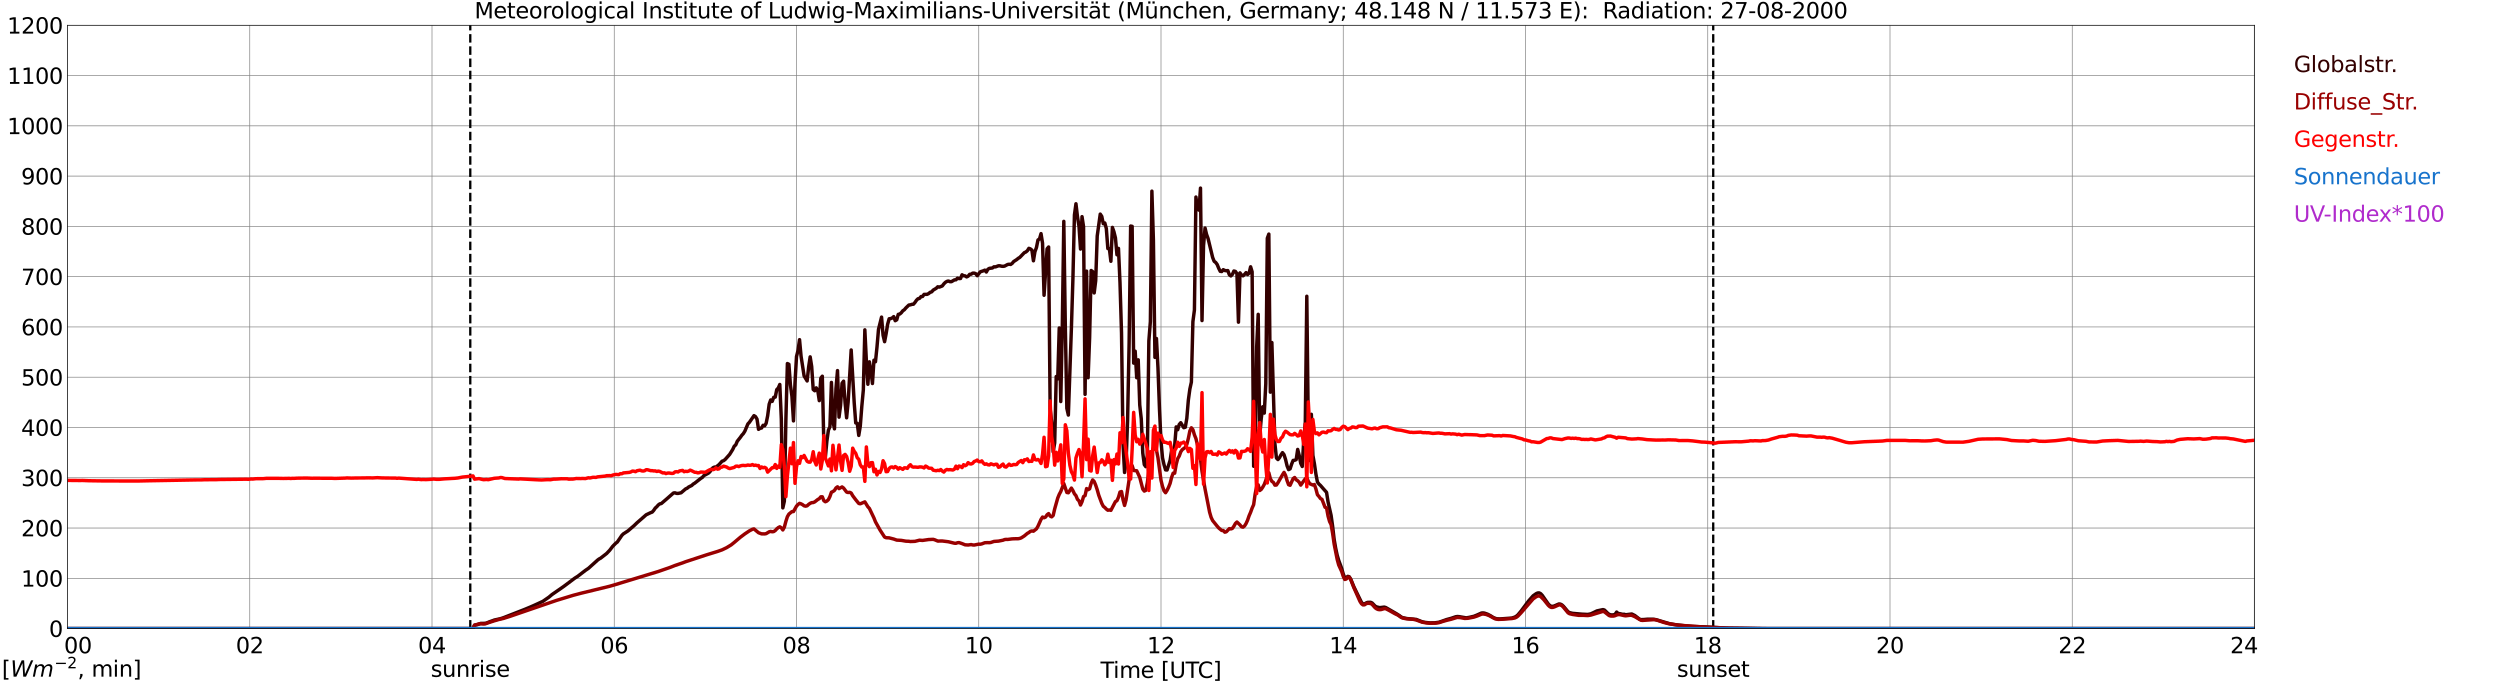 <?xml version="1.0" encoding="utf-8" standalone="no"?>
<!DOCTYPE svg PUBLIC "-//W3C//DTD SVG 1.1//EN"
  "http://www.w3.org/Graphics/SVG/1.1/DTD/svg11.dtd">
<svg xmlns:xlink="http://www.w3.org/1999/xlink" width="1085.4pt" height="296.64pt" viewBox="0 0 1085.4 296.64" xmlns="http://www.w3.org/2000/svg" version="1.1">
 <defs>
  <style type="text/css">*{stroke-linejoin: round; stroke-linecap: butt}</style>
 </defs>
 <g id="figure_1">
  <g id="patch_1">
   <path d="M 0 296.64 
L 1085.4 296.64 
L 1085.4 0 
L 0 0 
z
" style="fill: #ffffff"/>
  </g>
  <g id="axes_1">
   <g id="patch_2">
    <path d="M 29.306 272.909 
L 978.814 272.909 
L 978.814 10.976 
L 29.306 10.976 
z
" style="fill: #ffffff"/>
   </g>
   <g id="patch_3">
    <path d="M 978.814 272.909 
L 978.814 272.909 
L 978.814 10.976 
L 978.814 10.976 
z
" clip-path="url(#pc63af25a74)" style="fill: #d3d3d3; opacity: 0.25; stroke: #d3d3d3; stroke-linejoin: miter"/>
   </g>
   <g id="matplotlib.axis_1">
    <g id="xtick_1">
     <g id="line2d_1">
      <path d="M 29.306 272.909 
L 29.306 10.976 
" clip-path="url(#pc63af25a74)" style="fill: none; stroke: #808080; stroke-width: 0.3; stroke-linecap: square"/>
     </g>
     <g id="line2d_2"/>
     <g id="text_1">
      <!--    00 -->
      <g transform="translate(18.733 283.627) scale(0.095 -0.095)">
       <defs>
        <path id="DejaVuSans-20" transform="scale(0.016)"/>
        <path id="DejaVuSans-30" d="M 2034 4250 
Q 1547 4250 1301 3770 
Q 1056 3291 1056 2328 
Q 1056 1369 1301 889 
Q 1547 409 2034 409 
Q 2525 409 2770 889 
Q 3016 1369 3016 2328 
Q 3016 3291 2770 3770 
Q 2525 4250 2034 4250 
z
M 2034 4750 
Q 2819 4750 3233 4129 
Q 3647 3509 3647 2328 
Q 3647 1150 3233 529 
Q 2819 -91 2034 -91 
Q 1250 -91 836 529 
Q 422 1150 422 2328 
Q 422 3509 836 4129 
Q 1250 4750 2034 4750 
z
" transform="scale(0.016)"/>
       </defs>
       <use xlink:href="#DejaVuSans-20"/>
       <use xlink:href="#DejaVuSans-20" transform="translate(31.787 0)"/>
       <use xlink:href="#DejaVuSans-20" transform="translate(63.574 0)"/>
       <use xlink:href="#DejaVuSans-30" transform="translate(95.361 0)"/>
       <use xlink:href="#DejaVuSans-30" transform="translate(158.984 0)"/>
      </g>
     </g>
    </g>
    <g id="xtick_2">
     <g id="line2d_3">
      <path d="M 108.431 272.909 
L 108.431 10.976 
" clip-path="url(#pc63af25a74)" style="fill: none; stroke: #808080; stroke-width: 0.3; stroke-linecap: square"/>
     </g>
     <g id="line2d_4"/>
     <g id="text_2">
      <!-- 02 -->
      <g transform="translate(102.387 283.627) scale(0.095 -0.095)">
       <defs>
        <path id="DejaVuSans-32" d="M 1228 531 
L 3431 531 
L 3431 0 
L 469 0 
L 469 531 
Q 828 903 1448 1529 
Q 2069 2156 2228 2338 
Q 2531 2678 2651 2914 
Q 2772 3150 2772 3378 
Q 2772 3750 2511 3984 
Q 2250 4219 1831 4219 
Q 1534 4219 1204 4116 
Q 875 4013 500 3803 
L 500 4441 
Q 881 4594 1212 4672 
Q 1544 4750 1819 4750 
Q 2544 4750 2975 4387 
Q 3406 4025 3406 3419 
Q 3406 3131 3298 2873 
Q 3191 2616 2906 2266 
Q 2828 2175 2409 1742 
Q 1991 1309 1228 531 
z
" transform="scale(0.016)"/>
       </defs>
       <use xlink:href="#DejaVuSans-30"/>
       <use xlink:href="#DejaVuSans-32" transform="translate(63.623 0)"/>
      </g>
     </g>
    </g>
    <g id="xtick_3">
     <g id="line2d_5">
      <path d="M 187.557 272.909 
L 187.557 10.976 
" clip-path="url(#pc63af25a74)" style="fill: none; stroke: #808080; stroke-width: 0.3; stroke-linecap: square"/>
     </g>
     <g id="line2d_6"/>
     <g id="text_3">
      <!-- 04 -->
      <g transform="translate(181.513 283.627) scale(0.095 -0.095)">
       <defs>
        <path id="DejaVuSans-34" d="M 2419 4116 
L 825 1625 
L 2419 1625 
L 2419 4116 
z
M 2253 4666 
L 3047 4666 
L 3047 1625 
L 3713 1625 
L 3713 1100 
L 3047 1100 
L 3047 0 
L 2419 0 
L 2419 1100 
L 313 1100 
L 313 1709 
L 2253 4666 
z
" transform="scale(0.016)"/>
       </defs>
       <use xlink:href="#DejaVuSans-30"/>
       <use xlink:href="#DejaVuSans-34" transform="translate(63.623 0)"/>
      </g>
     </g>
    </g>
    <g id="xtick_4">
     <g id="line2d_7">
      <path d="M 266.683 272.909 
L 266.683 10.976 
" clip-path="url(#pc63af25a74)" style="fill: none; stroke: #808080; stroke-width: 0.3; stroke-linecap: square"/>
     </g>
     <g id="line2d_8"/>
     <g id="text_4">
      <!-- 06 -->
      <g transform="translate(260.638 283.627) scale(0.095 -0.095)">
       <defs>
        <path id="DejaVuSans-36" d="M 2113 2584 
Q 1688 2584 1439 2293 
Q 1191 2003 1191 1497 
Q 1191 994 1439 701 
Q 1688 409 2113 409 
Q 2538 409 2786 701 
Q 3034 994 3034 1497 
Q 3034 2003 2786 2293 
Q 2538 2584 2113 2584 
z
M 3366 4563 
L 3366 3988 
Q 3128 4100 2886 4159 
Q 2644 4219 2406 4219 
Q 1781 4219 1451 3797 
Q 1122 3375 1075 2522 
Q 1259 2794 1537 2939 
Q 1816 3084 2150 3084 
Q 2853 3084 3261 2657 
Q 3669 2231 3669 1497 
Q 3669 778 3244 343 
Q 2819 -91 2113 -91 
Q 1303 -91 875 529 
Q 447 1150 447 2328 
Q 447 3434 972 4092 
Q 1497 4750 2381 4750 
Q 2619 4750 2861 4703 
Q 3103 4656 3366 4563 
z
" transform="scale(0.016)"/>
       </defs>
       <use xlink:href="#DejaVuSans-30"/>
       <use xlink:href="#DejaVuSans-36" transform="translate(63.623 0)"/>
      </g>
     </g>
    </g>
    <g id="xtick_5">
     <g id="line2d_9">
      <path d="M 345.808 272.909 
L 345.808 10.976 
" clip-path="url(#pc63af25a74)" style="fill: none; stroke: #808080; stroke-width: 0.3; stroke-linecap: square"/>
     </g>
     <g id="line2d_10"/>
     <g id="text_5">
      <!-- 08 -->
      <g transform="translate(339.764 283.627) scale(0.095 -0.095)">
       <defs>
        <path id="DejaVuSans-38" d="M 2034 2216 
Q 1584 2216 1326 1975 
Q 1069 1734 1069 1313 
Q 1069 891 1326 650 
Q 1584 409 2034 409 
Q 2484 409 2743 651 
Q 3003 894 3003 1313 
Q 3003 1734 2745 1975 
Q 2488 2216 2034 2216 
z
M 1403 2484 
Q 997 2584 770 2862 
Q 544 3141 544 3541 
Q 544 4100 942 4425 
Q 1341 4750 2034 4750 
Q 2731 4750 3128 4425 
Q 3525 4100 3525 3541 
Q 3525 3141 3298 2862 
Q 3072 2584 2669 2484 
Q 3125 2378 3379 2068 
Q 3634 1759 3634 1313 
Q 3634 634 3220 271 
Q 2806 -91 2034 -91 
Q 1263 -91 848 271 
Q 434 634 434 1313 
Q 434 1759 690 2068 
Q 947 2378 1403 2484 
z
M 1172 3481 
Q 1172 3119 1398 2916 
Q 1625 2713 2034 2713 
Q 2441 2713 2670 2916 
Q 2900 3119 2900 3481 
Q 2900 3844 2670 4047 
Q 2441 4250 2034 4250 
Q 1625 4250 1398 4047 
Q 1172 3844 1172 3481 
z
" transform="scale(0.016)"/>
       </defs>
       <use xlink:href="#DejaVuSans-30"/>
       <use xlink:href="#DejaVuSans-38" transform="translate(63.623 0)"/>
      </g>
     </g>
    </g>
    <g id="xtick_6">
     <g id="line2d_11">
      <path d="M 424.934 272.909 
L 424.934 10.976 
" clip-path="url(#pc63af25a74)" style="fill: none; stroke: #808080; stroke-width: 0.3; stroke-linecap: square"/>
     </g>
     <g id="line2d_12"/>
     <g id="text_6">
      <!-- 10 -->
      <g transform="translate(418.89 283.627) scale(0.095 -0.095)">
       <defs>
        <path id="DejaVuSans-31" d="M 794 531 
L 1825 531 
L 1825 4091 
L 703 3866 
L 703 4441 
L 1819 4666 
L 2450 4666 
L 2450 531 
L 3481 531 
L 3481 0 
L 794 0 
L 794 531 
z
" transform="scale(0.016)"/>
       </defs>
       <use xlink:href="#DejaVuSans-31"/>
       <use xlink:href="#DejaVuSans-30" transform="translate(63.623 0)"/>
      </g>
     </g>
    </g>
    <g id="xtick_7">
     <g id="line2d_13">
      <path d="M 504.06 272.909 
L 504.06 10.976 
" clip-path="url(#pc63af25a74)" style="fill: none; stroke: #808080; stroke-width: 0.3; stroke-linecap: square"/>
     </g>
     <g id="line2d_14"/>
     <g id="text_7">
      <!-- 12 -->
      <g transform="translate(498.015 283.627) scale(0.095 -0.095)">
       <use xlink:href="#DejaVuSans-31"/>
       <use xlink:href="#DejaVuSans-32" transform="translate(63.623 0)"/>
      </g>
     </g>
    </g>
    <g id="xtick_8">
     <g id="line2d_15">
      <path d="M 583.185 272.909 
L 583.185 10.976 
" clip-path="url(#pc63af25a74)" style="fill: none; stroke: #808080; stroke-width: 0.3; stroke-linecap: square"/>
     </g>
     <g id="line2d_16"/>
     <g id="text_8">
      <!-- 14 -->
      <g transform="translate(577.141 283.627) scale(0.095 -0.095)">
       <use xlink:href="#DejaVuSans-31"/>
       <use xlink:href="#DejaVuSans-34" transform="translate(63.623 0)"/>
      </g>
     </g>
    </g>
    <g id="xtick_9">
     <g id="line2d_17">
      <path d="M 662.311 272.909 
L 662.311 10.976 
" clip-path="url(#pc63af25a74)" style="fill: none; stroke: #808080; stroke-width: 0.3; stroke-linecap: square"/>
     </g>
     <g id="line2d_18"/>
     <g id="text_9">
      <!-- 16 -->
      <g transform="translate(656.267 283.627) scale(0.095 -0.095)">
       <use xlink:href="#DejaVuSans-31"/>
       <use xlink:href="#DejaVuSans-36" transform="translate(63.623 0)"/>
      </g>
     </g>
    </g>
    <g id="xtick_10">
     <g id="line2d_19">
      <path d="M 741.437 272.909 
L 741.437 10.976 
" clip-path="url(#pc63af25a74)" style="fill: none; stroke: #808080; stroke-width: 0.3; stroke-linecap: square"/>
     </g>
     <g id="line2d_20"/>
     <g id="text_10">
      <!-- 18 -->
      <g transform="translate(735.392 283.627) scale(0.095 -0.095)">
       <use xlink:href="#DejaVuSans-31"/>
       <use xlink:href="#DejaVuSans-38" transform="translate(63.623 0)"/>
      </g>
     </g>
    </g>
    <g id="xtick_11">
     <g id="line2d_21">
      <path d="M 820.562 272.909 
L 820.562 10.976 
" clip-path="url(#pc63af25a74)" style="fill: none; stroke: #808080; stroke-width: 0.3; stroke-linecap: square"/>
     </g>
     <g id="line2d_22"/>
     <g id="text_11">
      <!-- 20 -->
      <g transform="translate(814.518 283.627) scale(0.095 -0.095)">
       <use xlink:href="#DejaVuSans-32"/>
       <use xlink:href="#DejaVuSans-30" transform="translate(63.623 0)"/>
      </g>
     </g>
    </g>
    <g id="xtick_12">
     <g id="line2d_23">
      <path d="M 899.688 272.909 
L 899.688 10.976 
" clip-path="url(#pc63af25a74)" style="fill: none; stroke: #808080; stroke-width: 0.3; stroke-linecap: square"/>
     </g>
     <g id="line2d_24"/>
     <g id="text_12">
      <!-- 22 -->
      <g transform="translate(893.644 283.627) scale(0.095 -0.095)">
       <use xlink:href="#DejaVuSans-32"/>
       <use xlink:href="#DejaVuSans-32" transform="translate(63.623 0)"/>
      </g>
     </g>
    </g>
    <g id="xtick_13">
     <g id="line2d_25">
      <path d="M 978.814 272.909 
L 978.814 10.976 
" clip-path="url(#pc63af25a74)" style="fill: none; stroke: #808080; stroke-width: 0.3; stroke-linecap: square"/>
     </g>
     <g id="line2d_26"/>
     <g id="text_13">
      <!-- 24    -->
      <g transform="translate(968.241 283.627) scale(0.095 -0.095)">
       <use xlink:href="#DejaVuSans-32"/>
       <use xlink:href="#DejaVuSans-34" transform="translate(63.623 0)"/>
       <use xlink:href="#DejaVuSans-20" transform="translate(127.246 0)"/>
       <use xlink:href="#DejaVuSans-20" transform="translate(159.033 0)"/>
       <use xlink:href="#DejaVuSans-20" transform="translate(190.82 0)"/>
      </g>
     </g>
    </g>
    <g id="text_14">
     <!-- Time [UTC] -->
     <g transform="translate(477.806 294.322) scale(0.095 -0.095)">
      <defs>
       <path id="DejaVuSans-54" d="M -19 4666 
L 3928 4666 
L 3928 4134 
L 2272 4134 
L 2272 0 
L 1638 0 
L 1638 4134 
L -19 4134 
L -19 4666 
z
" transform="scale(0.016)"/>
       <path id="DejaVuSans-69" d="M 603 3500 
L 1178 3500 
L 1178 0 
L 603 0 
L 603 3500 
z
M 603 4863 
L 1178 4863 
L 1178 4134 
L 603 4134 
L 603 4863 
z
" transform="scale(0.016)"/>
       <path id="DejaVuSans-6d" d="M 3328 2828 
Q 3544 3216 3844 3400 
Q 4144 3584 4550 3584 
Q 5097 3584 5394 3201 
Q 5691 2819 5691 2113 
L 5691 0 
L 5113 0 
L 5113 2094 
Q 5113 2597 4934 2840 
Q 4756 3084 4391 3084 
Q 3944 3084 3684 2787 
Q 3425 2491 3425 1978 
L 3425 0 
L 2847 0 
L 2847 2094 
Q 2847 2600 2669 2842 
Q 2491 3084 2119 3084 
Q 1678 3084 1418 2786 
Q 1159 2488 1159 1978 
L 1159 0 
L 581 0 
L 581 3500 
L 1159 3500 
L 1159 2956 
Q 1356 3278 1631 3431 
Q 1906 3584 2284 3584 
Q 2666 3584 2933 3390 
Q 3200 3197 3328 2828 
z
" transform="scale(0.016)"/>
       <path id="DejaVuSans-65" d="M 3597 1894 
L 3597 1613 
L 953 1613 
Q 991 1019 1311 708 
Q 1631 397 2203 397 
Q 2534 397 2845 478 
Q 3156 559 3463 722 
L 3463 178 
Q 3153 47 2828 -22 
Q 2503 -91 2169 -91 
Q 1331 -91 842 396 
Q 353 884 353 1716 
Q 353 2575 817 3079 
Q 1281 3584 2069 3584 
Q 2775 3584 3186 3129 
Q 3597 2675 3597 1894 
z
M 3022 2063 
Q 3016 2534 2758 2815 
Q 2500 3097 2075 3097 
Q 1594 3097 1305 2825 
Q 1016 2553 972 2059 
L 3022 2063 
z
" transform="scale(0.016)"/>
       <path id="DejaVuSans-5b" d="M 550 4863 
L 1875 4863 
L 1875 4416 
L 1125 4416 
L 1125 -397 
L 1875 -397 
L 1875 -844 
L 550 -844 
L 550 4863 
z
" transform="scale(0.016)"/>
       <path id="DejaVuSans-55" d="M 556 4666 
L 1191 4666 
L 1191 1831 
Q 1191 1081 1462 751 
Q 1734 422 2344 422 
Q 2950 422 3222 751 
Q 3494 1081 3494 1831 
L 3494 4666 
L 4128 4666 
L 4128 1753 
Q 4128 841 3676 375 
Q 3225 -91 2344 -91 
Q 1459 -91 1007 375 
Q 556 841 556 1753 
L 556 4666 
z
" transform="scale(0.016)"/>
       <path id="DejaVuSans-43" d="M 4122 4306 
L 4122 3641 
Q 3803 3938 3442 4084 
Q 3081 4231 2675 4231 
Q 1875 4231 1450 3742 
Q 1025 3253 1025 2328 
Q 1025 1406 1450 917 
Q 1875 428 2675 428 
Q 3081 428 3442 575 
Q 3803 722 4122 1019 
L 4122 359 
Q 3791 134 3420 21 
Q 3050 -91 2638 -91 
Q 1578 -91 968 557 
Q 359 1206 359 2328 
Q 359 3453 968 4101 
Q 1578 4750 2638 4750 
Q 3056 4750 3426 4639 
Q 3797 4528 4122 4306 
z
" transform="scale(0.016)"/>
       <path id="DejaVuSans-5d" d="M 1947 4863 
L 1947 -844 
L 622 -844 
L 622 -397 
L 1369 -397 
L 1369 4416 
L 622 4416 
L 622 4863 
L 1947 4863 
z
" transform="scale(0.016)"/>
      </defs>
      <use xlink:href="#DejaVuSans-54"/>
      <use xlink:href="#DejaVuSans-69" transform="translate(57.959 0)"/>
      <use xlink:href="#DejaVuSans-6d" transform="translate(85.742 0)"/>
      <use xlink:href="#DejaVuSans-65" transform="translate(183.154 0)"/>
      <use xlink:href="#DejaVuSans-20" transform="translate(244.678 0)"/>
      <use xlink:href="#DejaVuSans-5b" transform="translate(276.465 0)"/>
      <use xlink:href="#DejaVuSans-55" transform="translate(315.479 0)"/>
      <use xlink:href="#DejaVuSans-54" transform="translate(388.672 0)"/>
      <use xlink:href="#DejaVuSans-43" transform="translate(443.881 0)"/>
      <use xlink:href="#DejaVuSans-5d" transform="translate(513.705 0)"/>
     </g>
    </g>
   </g>
   <g id="matplotlib.axis_2">
    <g id="ytick_1">
     <g id="line2d_27">
      <path d="M 29.306 272.909 
L 978.814 272.909 
" clip-path="url(#pc63af25a74)" style="fill: none; stroke: #808080; stroke-width: 0.3; stroke-linecap: square"/>
     </g>
     <g id="line2d_28"/>
     <g id="text_15">
      <!-- 0 -->
      <g transform="translate(21.261 276.518) scale(0.095 -0.095)">
       <use xlink:href="#DejaVuSans-30"/>
      </g>
     </g>
    </g>
    <g id="ytick_2">
     <g id="line2d_29">
      <path d="M 29.306 251.081 
L 978.814 251.081 
" clip-path="url(#pc63af25a74)" style="fill: none; stroke: #808080; stroke-width: 0.3; stroke-linecap: square"/>
     </g>
     <g id="line2d_30"/>
     <g id="text_16">
      <!-- 100 -->
      <g transform="translate(9.173 254.69) scale(0.095 -0.095)">
       <use xlink:href="#DejaVuSans-31"/>
       <use xlink:href="#DejaVuSans-30" transform="translate(63.623 0)"/>
       <use xlink:href="#DejaVuSans-30" transform="translate(127.246 0)"/>
      </g>
     </g>
    </g>
    <g id="ytick_3">
     <g id="line2d_31">
      <path d="M 29.306 229.253 
L 978.814 229.253 
" clip-path="url(#pc63af25a74)" style="fill: none; stroke: #808080; stroke-width: 0.3; stroke-linecap: square"/>
     </g>
     <g id="line2d_32"/>
     <g id="text_17">
      <!-- 200 -->
      <g transform="translate(9.173 232.863) scale(0.095 -0.095)">
       <use xlink:href="#DejaVuSans-32"/>
       <use xlink:href="#DejaVuSans-30" transform="translate(63.623 0)"/>
       <use xlink:href="#DejaVuSans-30" transform="translate(127.246 0)"/>
      </g>
     </g>
    </g>
    <g id="ytick_4">
     <g id="line2d_33">
      <path d="M 29.306 207.426 
L 978.814 207.426 
" clip-path="url(#pc63af25a74)" style="fill: none; stroke: #808080; stroke-width: 0.3; stroke-linecap: square"/>
     </g>
     <g id="line2d_34"/>
     <g id="text_18">
      <!-- 300 -->
      <g transform="translate(9.173 211.035) scale(0.095 -0.095)">
       <defs>
        <path id="DejaVuSans-33" d="M 2597 2516 
Q 3050 2419 3304 2112 
Q 3559 1806 3559 1356 
Q 3559 666 3084 287 
Q 2609 -91 1734 -91 
Q 1441 -91 1130 -33 
Q 819 25 488 141 
L 488 750 
Q 750 597 1062 519 
Q 1375 441 1716 441 
Q 2309 441 2620 675 
Q 2931 909 2931 1356 
Q 2931 1769 2642 2001 
Q 2353 2234 1838 2234 
L 1294 2234 
L 1294 2753 
L 1863 2753 
Q 2328 2753 2575 2939 
Q 2822 3125 2822 3475 
Q 2822 3834 2567 4026 
Q 2313 4219 1838 4219 
Q 1578 4219 1281 4162 
Q 984 4106 628 3988 
L 628 4550 
Q 988 4650 1302 4700 
Q 1616 4750 1894 4750 
Q 2613 4750 3031 4423 
Q 3450 4097 3450 3541 
Q 3450 3153 3228 2886 
Q 3006 2619 2597 2516 
z
" transform="scale(0.016)"/>
       </defs>
       <use xlink:href="#DejaVuSans-33"/>
       <use xlink:href="#DejaVuSans-30" transform="translate(63.623 0)"/>
       <use xlink:href="#DejaVuSans-30" transform="translate(127.246 0)"/>
      </g>
     </g>
    </g>
    <g id="ytick_5">
     <g id="line2d_35">
      <path d="M 29.306 185.598 
L 978.814 185.598 
" clip-path="url(#pc63af25a74)" style="fill: none; stroke: #808080; stroke-width: 0.3; stroke-linecap: square"/>
     </g>
     <g id="line2d_36"/>
     <g id="text_19">
      <!-- 400 -->
      <g transform="translate(9.173 189.207) scale(0.095 -0.095)">
       <use xlink:href="#DejaVuSans-34"/>
       <use xlink:href="#DejaVuSans-30" transform="translate(63.623 0)"/>
       <use xlink:href="#DejaVuSans-30" transform="translate(127.246 0)"/>
      </g>
     </g>
    </g>
    <g id="ytick_6">
     <g id="line2d_37">
      <path d="M 29.306 163.77 
L 978.814 163.77 
" clip-path="url(#pc63af25a74)" style="fill: none; stroke: #808080; stroke-width: 0.3; stroke-linecap: square"/>
     </g>
     <g id="line2d_38"/>
     <g id="text_20">
      <!-- 500 -->
      <g transform="translate(9.173 167.379) scale(0.095 -0.095)">
       <defs>
        <path id="DejaVuSans-35" d="M 691 4666 
L 3169 4666 
L 3169 4134 
L 1269 4134 
L 1269 2991 
Q 1406 3038 1543 3061 
Q 1681 3084 1819 3084 
Q 2600 3084 3056 2656 
Q 3513 2228 3513 1497 
Q 3513 744 3044 326 
Q 2575 -91 1722 -91 
Q 1428 -91 1123 -41 
Q 819 9 494 109 
L 494 744 
Q 775 591 1075 516 
Q 1375 441 1709 441 
Q 2250 441 2565 725 
Q 2881 1009 2881 1497 
Q 2881 1984 2565 2268 
Q 2250 2553 1709 2553 
Q 1456 2553 1204 2497 
Q 953 2441 691 2322 
L 691 4666 
z
" transform="scale(0.016)"/>
       </defs>
       <use xlink:href="#DejaVuSans-35"/>
       <use xlink:href="#DejaVuSans-30" transform="translate(63.623 0)"/>
       <use xlink:href="#DejaVuSans-30" transform="translate(127.246 0)"/>
      </g>
     </g>
    </g>
    <g id="ytick_7">
     <g id="line2d_39">
      <path d="M 29.306 141.942 
L 978.814 141.942 
" clip-path="url(#pc63af25a74)" style="fill: none; stroke: #808080; stroke-width: 0.3; stroke-linecap: square"/>
     </g>
     <g id="line2d_40"/>
     <g id="text_21">
      <!-- 600 -->
      <g transform="translate(9.173 145.551) scale(0.095 -0.095)">
       <use xlink:href="#DejaVuSans-36"/>
       <use xlink:href="#DejaVuSans-30" transform="translate(63.623 0)"/>
       <use xlink:href="#DejaVuSans-30" transform="translate(127.246 0)"/>
      </g>
     </g>
    </g>
    <g id="ytick_8">
     <g id="line2d_41">
      <path d="M 29.306 120.114 
L 978.814 120.114 
" clip-path="url(#pc63af25a74)" style="fill: none; stroke: #808080; stroke-width: 0.3; stroke-linecap: square"/>
     </g>
     <g id="line2d_42"/>
     <g id="text_22">
      <!-- 700 -->
      <g transform="translate(9.173 123.724) scale(0.095 -0.095)">
       <defs>
        <path id="DejaVuSans-37" d="M 525 4666 
L 3525 4666 
L 3525 4397 
L 1831 0 
L 1172 0 
L 2766 4134 
L 525 4134 
L 525 4666 
z
" transform="scale(0.016)"/>
       </defs>
       <use xlink:href="#DejaVuSans-37"/>
       <use xlink:href="#DejaVuSans-30" transform="translate(63.623 0)"/>
       <use xlink:href="#DejaVuSans-30" transform="translate(127.246 0)"/>
      </g>
     </g>
    </g>
    <g id="ytick_9">
     <g id="line2d_43">
      <path d="M 29.306 98.287 
L 978.814 98.287 
" clip-path="url(#pc63af25a74)" style="fill: none; stroke: #808080; stroke-width: 0.3; stroke-linecap: square"/>
     </g>
     <g id="line2d_44"/>
     <g id="text_23">
      <!-- 800 -->
      <g transform="translate(9.173 101.896) scale(0.095 -0.095)">
       <use xlink:href="#DejaVuSans-38"/>
       <use xlink:href="#DejaVuSans-30" transform="translate(63.623 0)"/>
       <use xlink:href="#DejaVuSans-30" transform="translate(127.246 0)"/>
      </g>
     </g>
    </g>
    <g id="ytick_10">
     <g id="line2d_45">
      <path d="M 29.306 76.459 
L 978.814 76.459 
" clip-path="url(#pc63af25a74)" style="fill: none; stroke: #808080; stroke-width: 0.3; stroke-linecap: square"/>
     </g>
     <g id="line2d_46"/>
     <g id="text_24">
      <!-- 900 -->
      <g transform="translate(9.173 80.068) scale(0.095 -0.095)">
       <defs>
        <path id="DejaVuSans-39" d="M 703 97 
L 703 672 
Q 941 559 1184 500 
Q 1428 441 1663 441 
Q 2288 441 2617 861 
Q 2947 1281 2994 2138 
Q 2813 1869 2534 1725 
Q 2256 1581 1919 1581 
Q 1219 1581 811 2004 
Q 403 2428 403 3163 
Q 403 3881 828 4315 
Q 1253 4750 1959 4750 
Q 2769 4750 3195 4129 
Q 3622 3509 3622 2328 
Q 3622 1225 3098 567 
Q 2575 -91 1691 -91 
Q 1453 -91 1209 -44 
Q 966 3 703 97 
z
M 1959 2075 
Q 2384 2075 2632 2365 
Q 2881 2656 2881 3163 
Q 2881 3666 2632 3958 
Q 2384 4250 1959 4250 
Q 1534 4250 1286 3958 
Q 1038 3666 1038 3163 
Q 1038 2656 1286 2365 
Q 1534 2075 1959 2075 
z
" transform="scale(0.016)"/>
       </defs>
       <use xlink:href="#DejaVuSans-39"/>
       <use xlink:href="#DejaVuSans-30" transform="translate(63.623 0)"/>
       <use xlink:href="#DejaVuSans-30" transform="translate(127.246 0)"/>
      </g>
     </g>
    </g>
    <g id="ytick_11">
     <g id="line2d_47">
      <path d="M 29.306 54.631 
L 978.814 54.631 
" clip-path="url(#pc63af25a74)" style="fill: none; stroke: #808080; stroke-width: 0.3; stroke-linecap: square"/>
     </g>
     <g id="line2d_48"/>
     <g id="text_25">
      <!-- 1000 -->
      <g transform="translate(3.128 58.24) scale(0.095 -0.095)">
       <use xlink:href="#DejaVuSans-31"/>
       <use xlink:href="#DejaVuSans-30" transform="translate(63.623 0)"/>
       <use xlink:href="#DejaVuSans-30" transform="translate(127.246 0)"/>
       <use xlink:href="#DejaVuSans-30" transform="translate(190.869 0)"/>
      </g>
     </g>
    </g>
    <g id="ytick_12">
     <g id="line2d_49">
      <path d="M 29.306 32.803 
L 978.814 32.803 
" clip-path="url(#pc63af25a74)" style="fill: none; stroke: #808080; stroke-width: 0.3; stroke-linecap: square"/>
     </g>
     <g id="line2d_50"/>
     <g id="text_26">
      <!-- 1100 -->
      <g transform="translate(3.128 36.413) scale(0.095 -0.095)">
       <use xlink:href="#DejaVuSans-31"/>
       <use xlink:href="#DejaVuSans-31" transform="translate(63.623 0)"/>
       <use xlink:href="#DejaVuSans-30" transform="translate(127.246 0)"/>
       <use xlink:href="#DejaVuSans-30" transform="translate(190.869 0)"/>
      </g>
     </g>
    </g>
    <g id="ytick_13">
     <g id="line2d_51">
      <path d="M 29.306 10.976 
L 978.814 10.976 
" clip-path="url(#pc63af25a74)" style="fill: none; stroke: #808080; stroke-width: 0.3; stroke-linecap: square"/>
     </g>
     <g id="line2d_52"/>
     <g id="text_27">
      <!-- 1200 -->
      <g transform="translate(3.128 14.585) scale(0.095 -0.095)">
       <use xlink:href="#DejaVuSans-31"/>
       <use xlink:href="#DejaVuSans-32" transform="translate(63.623 0)"/>
       <use xlink:href="#DejaVuSans-30" transform="translate(127.246 0)"/>
       <use xlink:href="#DejaVuSans-30" transform="translate(190.869 0)"/>
      </g>
     </g>
    </g>
   </g>
   <g id="line2d_53">
    <path d="M 204.174 272.909 
L 204.174 10.976 
" clip-path="url(#pc63af25a74)" style="fill: none; stroke-dasharray: 3.7,1.6; stroke-dashoffset: 0; stroke: #000000"/>
   </g>
   <g id="line2d_54">
    <path d="M 743.811 272.909 
L 743.811 10.976 
" clip-path="url(#pc63af25a74)" style="fill: none; stroke-dasharray: 3.7,1.6; stroke-dashoffset: 0; stroke: #000000"/>
   </g>
   <g id="line2d_55">
    <path d="M 29.306 272.909 
L 205.36 272.909 
L 206.02 271.425 
L 207.339 271.18 
L 208.657 270.665 
L 209.976 270.639 
L 210.635 270.628 
L 211.295 270.473 
L 212.614 269.921 
L 213.932 269.464 
L 214.592 269.202 
L 217.229 268.624 
L 218.548 268.198 
L 221.186 267.164 
L 227.779 264.584 
L 230.417 263.479 
L 231.736 262.899 
L 233.714 261.995 
L 235.692 261.074 
L 238.329 259.251 
L 239.648 258.136 
L 243.604 255.403 
L 244.923 254.475 
L 249.539 251.018 
L 250.858 250.184 
L 254.155 247.645 
L 255.473 246.75 
L 259.43 243.182 
L 260.089 242.69 
L 260.748 242.346 
L 263.386 240.294 
L 264.705 238.899 
L 266.023 237.177 
L 267.342 235.845 
L 268.002 235.341 
L 269.98 232.442 
L 270.639 231.783 
L 272.617 230.511 
L 275.255 228.24 
L 276.573 226.964 
L 280.53 223.51 
L 282.508 222.565 
L 283.167 222.327 
L 283.827 221.561 
L 284.486 220.59 
L 285.145 219.998 
L 285.805 219.239 
L 286.464 218.748 
L 287.124 218.617 
L 289.102 216.918 
L 292.399 214.033 
L 293.058 213.961 
L 293.717 214.199 
L 294.377 214.221 
L 295.696 213.954 
L 297.674 212.265 
L 298.333 211.97 
L 298.992 211.429 
L 300.311 210.783 
L 300.971 210.163 
L 301.63 209.765 
L 304.267 207.683 
L 304.927 207.279 
L 305.586 206.493 
L 307.564 205.42 
L 308.224 204.811 
L 308.883 203.752 
L 309.543 203.08 
L 310.202 202.783 
L 310.861 202.785 
L 312.18 201.709 
L 313.499 200.231 
L 314.158 200.008 
L 314.818 199.498 
L 316.796 197.269 
L 318.114 195.152 
L 318.774 193.742 
L 319.433 193.141 
L 320.093 191.576 
L 321.411 189.909 
L 322.071 188.972 
L 322.73 188.25 
L 323.39 187.193 
L 324.708 184.039 
L 325.368 183.345 
L 327.346 180.46 
L 328.005 180.881 
L 328.665 181.97 
L 329.324 186.399 
L 329.983 185.962 
L 330.643 185.818 
L 331.302 184.644 
L 331.961 184.893 
L 332.621 183.786 
L 333.28 180.545 
L 333.94 175.502 
L 334.599 173.647 
L 335.258 174.258 
L 335.918 172.501 
L 336.577 172.416 
L 337.236 169.14 
L 337.896 168.485 
L 338.555 166.926 
L 339.215 181.854 
L 339.874 220.498 
L 340.533 217.606 
L 341.193 182.457 
L 341.852 157.839 
L 342.512 158.169 
L 343.171 167.134 
L 343.83 172.102 
L 344.49 182.741 
L 345.149 166.295 
L 345.808 154.805 
L 346.468 152.136 
L 347.127 147.476 
L 347.787 154.663 
L 349.105 163.202 
L 350.424 165.396 
L 351.083 159.317 
L 351.743 154.941 
L 352.402 159.147 
L 353.062 169.096 
L 353.721 169.648 
L 354.38 168.395 
L 355.04 169.515 
L 355.699 173.944 
L 356.359 164.176 
L 357.018 163.34 
L 357.677 192.864 
L 358.337 198.566 
L 358.996 191.537 
L 359.655 186.772 
L 360.315 185.321 
L 360.974 166.031 
L 361.634 183.029 
L 362.293 186.194 
L 362.952 168.653 
L 363.612 160.9 
L 364.271 181.106 
L 364.93 176.127 
L 365.59 166.383 
L 366.249 165.492 
L 366.909 174.961 
L 367.568 181.396 
L 368.227 174.531 
L 369.546 151.948 
L 370.865 174.924 
L 371.524 183.627 
L 372.184 183.782 
L 372.843 189.036 
L 373.502 184.997 
L 374.162 176.441 
L 374.821 169.336 
L 375.481 143.204 
L 376.14 156.593 
L 376.799 166.824 
L 377.459 157.091 
L 378.118 160.972 
L 378.777 166.505 
L 379.437 156.383 
L 380.096 157.051 
L 380.756 150.619 
L 381.415 142.964 
L 382.734 137.675 
L 383.393 145.563 
L 384.053 148.347 
L 384.712 144.92 
L 385.371 140.798 
L 386.031 138.402 
L 386.69 138.317 
L 387.349 138.072 
L 388.009 137.468 
L 388.668 139.236 
L 389.328 138.836 
L 389.987 136.479 
L 390.646 136.348 
L 391.306 135.78 
L 391.965 134.927 
L 392.624 134.482 
L 393.284 133.704 
L 394.603 132.428 
L 395.262 132.355 
L 395.921 132.133 
L 396.581 132.076 
L 397.24 131.314 
L 397.899 130.356 
L 398.559 129.701 
L 399.218 129.555 
L 399.878 128.756 
L 400.537 128.723 
L 401.196 127.807 
L 402.515 127.793 
L 403.175 127.464 
L 403.834 126.914 
L 404.493 126.717 
L 405.153 125.953 
L 406.471 125.168 
L 407.131 124.511 
L 407.79 124.659 
L 409.109 124.148 
L 409.768 123.26 
L 410.428 122.594 
L 411.087 122.184 
L 411.746 121.998 
L 412.406 122.278 
L 413.065 122.295 
L 414.384 121.518 
L 415.043 121.474 
L 415.703 120.774 
L 416.362 120.953 
L 417.022 120.911 
L 417.681 119.305 
L 418.34 119.719 
L 419 119.77 
L 419.659 120.219 
L 420.318 119.922 
L 420.978 119.104 
L 421.637 119.041 
L 422.297 118.584 
L 422.956 118.589 
L 423.615 118.79 
L 424.275 119.693 
L 425.593 118.012 
L 426.912 117.58 
L 427.572 117.283 
L 428.231 118.098 
L 428.89 116.915 
L 429.55 116.509 
L 430.869 116.345 
L 431.528 115.834 
L 432.187 115.878 
L 433.506 115.391 
L 434.165 115.411 
L 434.825 115.581 
L 435.484 115.631 
L 436.144 115.535 
L 437.462 114.839 
L 438.122 114.719 
L 438.781 114.813 
L 439.44 114.348 
L 440.1 113.553 
L 441.419 112.702 
L 442.078 112.154 
L 442.737 111.763 
L 444.716 109.703 
L 445.375 109.408 
L 446.034 108.867 
L 446.694 107.819 
L 447.353 108.063 
L 448.012 108.605 
L 448.672 113.223 
L 449.331 109.249 
L 449.991 107.45 
L 450.65 104.178 
L 451.309 103.765 
L 451.969 101.432 
L 452.628 105.564 
L 453.287 128.191 
L 454.606 108.042 
L 455.266 107.24 
L 455.925 177.434 
L 456.584 183.371 
L 457.244 196.171 
L 457.903 192.268 
L 458.563 163.486 
L 459.222 164.492 
L 459.881 142.403 
L 460.541 174.337 
L 461.2 141.936 
L 461.859 96.108 
L 462.519 141.711 
L 463.178 177.279 
L 463.838 180.204 
L 465.156 142.527 
L 465.816 120.97 
L 466.475 93.334 
L 467.134 88.471 
L 467.794 94.07 
L 468.453 98.234 
L 469.113 108.129 
L 469.772 94.067 
L 470.431 98.405 
L 471.091 171.211 
L 471.75 117.716 
L 472.409 164.001 
L 473.069 146.62 
L 473.728 117.441 
L 474.388 117.919 
L 475.047 127.176 
L 475.706 121.878 
L 476.366 102.443 
L 477.685 92.954 
L 478.344 93.952 
L 479.003 97.125 
L 479.663 96.816 
L 480.322 99.219 
L 480.981 107.913 
L 481.641 107.95 
L 482.3 113.437 
L 482.96 98.73 
L 483.619 100.611 
L 484.278 103.285 
L 484.938 110.611 
L 485.597 107.849 
L 486.256 122.729 
L 486.916 144.492 
L 487.575 192.659 
L 488.235 205.127 
L 488.894 200.737 
L 489.553 182.461 
L 490.213 149.25 
L 490.872 98.14 
L 491.532 98.269 
L 492.191 157.656 
L 492.85 152.461 
L 493.51 163.999 
L 494.169 156.224 
L 494.828 175.834 
L 495.488 181.826 
L 496.147 196.695 
L 496.807 201.724 
L 497.466 202.615 
L 498.125 197.677 
L 498.785 148.03 
L 499.444 139.631 
L 500.103 82.992 
L 500.763 104.259 
L 501.422 155.161 
L 502.082 146.969 
L 502.741 159.631 
L 503.4 177.698 
L 504.06 191.592 
L 504.719 198.788 
L 505.379 201.787 
L 506.038 203.999 
L 506.697 204.053 
L 508.016 199.836 
L 508.675 195.481 
L 509.335 195.911 
L 509.994 193.447 
L 510.654 185.342 
L 511.313 186.565 
L 511.972 184.29 
L 512.632 183.531 
L 513.95 185.692 
L 514.61 185.482 
L 515.269 181.627 
L 515.929 173.739 
L 516.588 168.915 
L 517.247 165.898 
L 517.907 139.668 
L 518.566 134.595 
L 519.226 85.55 
L 519.885 90.427 
L 520.544 91.232 
L 521.204 81.667 
L 521.863 139.172 
L 522.522 106.664 
L 523.182 99.005 
L 523.841 101.773 
L 524.501 103.587 
L 526.479 111.778 
L 527.138 113.444 
L 527.797 113.937 
L 528.457 114.845 
L 529.116 116.474 
L 529.776 117.796 
L 530.435 117.888 
L 531.094 117.085 
L 531.754 117.443 
L 532.413 117.537 
L 533.073 117.478 
L 533.732 119.287 
L 534.391 119.796 
L 535.051 119.134 
L 535.71 117.661 
L 536.369 117.84 
L 537.029 118.8 
L 537.688 139.882 
L 538.348 118.469 
L 539.007 119.392 
L 539.666 119.752 
L 540.326 119.154 
L 540.985 118.362 
L 541.644 119.204 
L 542.304 118.604 
L 542.963 115.836 
L 543.623 118.019 
L 544.282 202.436 
L 544.941 194.706 
L 545.601 150.453 
L 546.26 136.474 
L 546.919 189.343 
L 547.579 181.726 
L 548.238 176.594 
L 548.898 179.346 
L 549.557 166.592 
L 550.216 103.434 
L 550.876 101.633 
L 551.535 170.257 
L 552.195 148.724 
L 553.513 192.611 
L 554.173 198.838 
L 554.832 199.522 
L 555.491 198.738 
L 556.151 197.485 
L 556.81 196.527 
L 557.47 197.383 
L 558.129 199.461 
L 558.788 202.239 
L 559.448 203.887 
L 560.107 203.549 
L 560.766 201.51 
L 561.426 199.893 
L 562.085 199.832 
L 562.745 199.552 
L 563.404 195.126 
L 564.063 197.734 
L 564.723 201.137 
L 565.382 202.525 
L 566.042 190.952 
L 566.701 183.369 
L 567.36 128.627 
L 568.02 186.222 
L 568.679 199.943 
L 569.338 179.875 
L 569.998 197.684 
L 570.657 201.298 
L 571.317 205.83 
L 571.976 209.29 
L 572.635 210.156 
L 573.295 210.761 
L 574.613 212.278 
L 575.932 213.758 
L 576.592 217.944 
L 577.91 223.753 
L 578.57 228.5 
L 579.229 234.165 
L 579.889 237.987 
L 580.548 241.056 
L 581.207 243.273 
L 582.526 246.862 
L 583.185 249.226 
L 583.845 250.845 
L 584.504 250.885 
L 585.164 250.23 
L 585.823 250.446 
L 586.482 251.559 
L 587.801 254.776 
L 591.098 261.539 
L 591.757 262.196 
L 592.417 262.224 
L 593.076 261.805 
L 593.736 261.528 
L 595.054 261.499 
L 595.714 261.785 
L 597.032 263.158 
L 597.692 263.503 
L 599.011 263.818 
L 600.989 263.577 
L 601.648 263.767 
L 606.264 266.441 
L 607.582 267.286 
L 608.242 267.801 
L 608.901 268.15 
L 610.879 268.561 
L 614.836 268.923 
L 617.473 269.956 
L 618.792 270.222 
L 620.77 270.44 
L 622.748 270.427 
L 624.726 270.152 
L 626.045 269.704 
L 628.023 268.995 
L 630.001 268.456 
L 631.98 267.781 
L 632.639 267.679 
L 633.298 267.694 
L 636.595 268.251 
L 637.914 268.026 
L 639.892 267.574 
L 641.211 267.046 
L 643.189 266.16 
L 643.848 266.109 
L 644.508 266.192 
L 645.827 266.649 
L 647.145 267.345 
L 648.464 268.183 
L 649.783 268.648 
L 651.102 268.724 
L 656.377 268.34 
L 657.695 267.906 
L 658.355 267.52 
L 659.014 266.954 
L 660.333 265.38 
L 663.63 260.936 
L 665.608 258.686 
L 666.927 257.749 
L 667.586 257.459 
L 668.246 257.405 
L 668.905 257.752 
L 669.564 258.446 
L 670.883 260.349 
L 672.202 262.224 
L 672.861 262.894 
L 673.521 263.248 
L 674.18 263.257 
L 674.839 263.075 
L 676.817 262.215 
L 677.477 262.283 
L 678.136 262.626 
L 678.796 263.233 
L 680.774 265.588 
L 681.433 265.981 
L 682.752 266.286 
L 686.708 266.638 
L 689.346 266.766 
L 690.664 266.507 
L 691.983 265.893 
L 693.302 265.241 
L 695.939 264.667 
L 696.599 264.854 
L 697.918 266.171 
L 698.577 266.697 
L 699.236 266.924 
L 699.896 266.987 
L 700.555 266.93 
L 701.215 266.723 
L 701.874 265.738 
L 702.533 266.35 
L 703.193 266.424 
L 704.511 266.716 
L 705.171 266.69 
L 705.83 266.902 
L 708.468 266.572 
L 709.786 267.238 
L 711.765 268.781 
L 712.424 269.01 
L 713.743 268.967 
L 715.062 268.842 
L 717.699 268.827 
L 719.018 269.043 
L 724.952 270.805 
L 727.59 271.237 
L 732.205 271.767 
L 734.843 271.981 
L 739.459 272.14 
L 750.009 272.717 
L 765.174 272.909 
L 978.154 272.909 
L 978.154 272.909 
" clip-path="url(#pc63af25a74)" style="fill: none; stroke: #330000; stroke-width: 1.5; stroke-linecap: square"/>
   </g>
   <g id="line2d_56">
    <path d="M 29.306 272.909 
L 205.36 272.909 
L 206.02 271.431 
L 207.998 270.864 
L 208.657 270.811 
L 209.976 270.933 
L 210.635 270.872 
L 211.954 270.388 
L 214.592 269.532 
L 216.57 268.962 
L 218.548 268.502 
L 221.186 267.679 
L 228.439 265.186 
L 241.626 260.668 
L 248.88 258.452 
L 252.176 257.579 
L 264.705 254.525 
L 267.342 253.759 
L 270.639 252.749 
L 285.805 248.121 
L 291.08 246.288 
L 293.058 245.508 
L 296.355 244.384 
L 297.674 243.878 
L 306.905 240.844 
L 308.224 240.438 
L 310.202 239.827 
L 311.521 239.421 
L 313.499 238.724 
L 315.477 237.77 
L 317.455 236.561 
L 318.774 235.505 
L 321.411 233.27 
L 323.39 231.785 
L 325.368 230.463 
L 326.686 229.782 
L 327.346 229.642 
L 329.324 231.288 
L 330.643 231.781 
L 331.961 231.803 
L 332.621 231.685 
L 333.94 230.89 
L 334.599 230.722 
L 335.258 230.879 
L 335.918 230.786 
L 336.577 230.338 
L 337.236 229.611 
L 337.896 229.063 
L 338.555 228.725 
L 339.215 229.151 
L 339.874 230.078 
L 340.533 228.88 
L 341.193 226.368 
L 341.852 224.318 
L 342.512 223.192 
L 343.83 222.118 
L 344.49 222.098 
L 345.808 219.743 
L 346.468 219.027 
L 347.127 218.536 
L 347.787 218.75 
L 348.446 219.108 
L 349.105 219.599 
L 349.765 219.756 
L 350.424 219.599 
L 351.083 218.979 
L 351.743 218.521 
L 352.402 218.226 
L 353.062 218.189 
L 353.721 217.903 
L 355.04 216.868 
L 355.699 216.499 
L 356.359 215.703 
L 357.018 215.694 
L 357.677 217.379 
L 358.337 217.84 
L 358.996 217.545 
L 359.655 216.925 
L 360.315 215.576 
L 360.974 213.688 
L 361.634 213.398 
L 362.293 212.909 
L 362.952 211.843 
L 363.612 211.361 
L 364.271 212.136 
L 365.59 211.405 
L 366.249 211.902 
L 367.568 213.649 
L 368.227 213.832 
L 368.887 213.736 
L 369.546 214.046 
L 370.206 215.218 
L 371.524 216.964 
L 372.843 218.58 
L 373.502 218.728 
L 375.481 217.89 
L 376.799 220.031 
L 377.459 220.754 
L 379.437 224.903 
L 380.096 226.564 
L 382.074 230.118 
L 384.053 233.174 
L 384.712 233.455 
L 386.031 233.518 
L 388.009 234.027 
L 389.328 234.492 
L 391.306 234.61 
L 393.284 234.953 
L 394.603 235.005 
L 395.262 235.107 
L 397.24 235.029 
L 399.218 234.531 
L 400.537 234.632 
L 403.175 234.25 
L 405.153 234.162 
L 405.812 234.354 
L 407.131 234.904 
L 409.109 234.88 
L 411.746 235.204 
L 414.384 235.845 
L 415.043 235.874 
L 415.703 235.638 
L 416.362 235.572 
L 417.681 236.007 
L 419 236.539 
L 420.318 236.618 
L 421.637 236.432 
L 422.297 236.594 
L 422.956 236.638 
L 424.934 236.243 
L 425.593 236.271 
L 426.253 236.136 
L 427.572 235.634 
L 428.89 235.581 
L 429.55 235.618 
L 430.209 235.516 
L 431.528 235.068 
L 433.506 234.931 
L 435.484 234.531 
L 436.144 234.263 
L 436.803 234.178 
L 437.462 234.208 
L 439.44 233.951 
L 440.759 233.903 
L 442.078 233.887 
L 442.737 233.767 
L 443.397 233.521 
L 444.716 232.678 
L 446.034 231.576 
L 446.694 231.211 
L 447.353 230.69 
L 448.012 230.506 
L 448.672 230.631 
L 449.991 229.598 
L 450.65 228.446 
L 451.969 225.497 
L 452.628 224.477 
L 453.287 224.792 
L 453.947 224.493 
L 454.606 223.484 
L 455.266 222.984 
L 455.925 224.06 
L 456.584 224.392 
L 457.244 223.809 
L 457.903 220.943 
L 459.222 216.25 
L 459.881 214.637 
L 460.541 213.409 
L 461.859 209.931 
L 463.178 213.808 
L 463.838 213.945 
L 465.156 211.909 
L 465.816 212.996 
L 466.475 214.393 
L 467.134 215.181 
L 467.794 216.787 
L 468.453 217.444 
L 469.113 219.261 
L 469.772 217.818 
L 470.431 215.589 
L 471.091 215.177 
L 471.75 212.127 
L 472.409 212.614 
L 473.069 212.223 
L 473.728 209.848 
L 474.388 208.366 
L 475.047 209.052 
L 475.706 210.639 
L 476.366 212.631 
L 477.025 214.987 
L 478.344 218.536 
L 479.003 219.813 
L 479.663 220.33 
L 480.322 221.022 
L 480.981 221.524 
L 481.641 221.402 
L 482.3 221.574 
L 484.278 217.768 
L 484.938 217.386 
L 485.597 215.877 
L 486.256 213.629 
L 486.916 213.409 
L 487.575 216.971 
L 488.235 219.44 
L 488.894 216.995 
L 490.872 203.924 
L 491.532 202.15 
L 492.191 204.274 
L 493.51 204.383 
L 494.828 207.24 
L 496.147 212.345 
L 496.807 213.203 
L 497.466 212.887 
L 498.125 209.595 
L 498.785 204.422 
L 500.103 196.35 
L 500.763 194.477 
L 502.082 195.385 
L 502.741 198.725 
L 504.06 208.526 
L 504.719 211.219 
L 505.379 213.085 
L 506.038 213.915 
L 506.697 212.898 
L 507.357 211.525 
L 508.016 209.861 
L 508.675 207.233 
L 509.335 205.433 
L 509.994 205.444 
L 510.654 201.663 
L 511.313 199.094 
L 511.972 198.002 
L 512.632 196.173 
L 513.291 195.217 
L 514.61 194.237 
L 515.269 192.96 
L 515.929 190.337 
L 516.588 187.091 
L 517.247 185.733 
L 517.907 186.532 
L 518.566 188.778 
L 519.226 190.415 
L 519.885 193.17 
L 520.544 196.95 
L 521.204 199.476 
L 521.863 204.636 
L 523.182 212.284 
L 525.16 222.375 
L 525.819 224.613 
L 526.479 226.003 
L 528.457 228.459 
L 529.116 229.218 
L 530.435 230.316 
L 531.094 230.342 
L 531.754 231.05 
L 532.413 230.875 
L 533.732 229.509 
L 534.391 229.642 
L 535.051 229.421 
L 535.71 228.459 
L 536.369 227.28 
L 537.029 226.643 
L 538.348 227.896 
L 539.007 228.684 
L 539.666 228.871 
L 540.326 228.361 
L 540.985 227.302 
L 541.644 225.853 
L 542.304 223.932 
L 542.963 222.412 
L 543.623 220.583 
L 544.282 219.103 
L 544.941 214.421 
L 545.601 211.136 
L 546.26 210.497 
L 546.919 212.965 
L 547.579 212.47 
L 548.238 211.499 
L 548.898 210.305 
L 549.557 208.569 
L 550.216 206.271 
L 550.876 205.265 
L 551.535 207.812 
L 552.195 208.999 
L 552.854 209.429 
L 553.513 210.63 
L 554.173 210.573 
L 554.832 209.6 
L 556.81 206.129 
L 557.47 205.094 
L 558.129 206.387 
L 558.788 208.641 
L 559.448 210.431 
L 560.107 210.689 
L 561.426 207.792 
L 562.085 207.316 
L 562.745 208.294 
L 563.404 208.718 
L 564.063 209.388 
L 564.723 210.61 
L 566.701 207.873 
L 567.36 207.397 
L 568.02 209.01 
L 568.679 210.021 
L 569.998 210.58 
L 570.657 210.368 
L 571.317 212.287 
L 571.976 214.786 
L 572.635 215.528 
L 573.295 216.438 
L 573.954 216.798 
L 575.273 220.223 
L 575.932 220.509 
L 576.592 224.087 
L 577.251 226.437 
L 577.91 227.756 
L 578.57 231.558 
L 579.229 236.181 
L 580.548 242.859 
L 581.207 245.277 
L 582.526 248.184 
L 583.185 250.219 
L 583.845 251.577 
L 584.504 251.391 
L 585.164 250.562 
L 585.823 250.636 
L 586.482 251.76 
L 587.801 255.152 
L 590.439 261.093 
L 591.098 262.117 
L 591.757 262.621 
L 592.417 262.589 
L 593.076 262.143 
L 593.736 261.905 
L 595.054 262.01 
L 595.714 262.394 
L 597.032 263.874 
L 597.692 264.348 
L 598.351 264.627 
L 599.011 264.704 
L 599.67 264.632 
L 600.989 264.237 
L 601.648 264.282 
L 602.967 264.95 
L 605.604 266.435 
L 606.923 267.061 
L 608.242 267.995 
L 608.901 268.301 
L 610.22 268.591 
L 611.539 268.727 
L 613.517 268.871 
L 614.836 269.159 
L 617.473 270.141 
L 619.451 270.471 
L 620.77 270.584 
L 623.408 270.53 
L 624.726 270.34 
L 626.705 269.715 
L 628.023 269.342 
L 630.001 268.864 
L 632.639 268.067 
L 633.958 268.139 
L 635.936 268.504 
L 637.255 268.436 
L 639.892 267.93 
L 641.211 267.491 
L 643.189 266.664 
L 643.848 266.555 
L 645.167 266.758 
L 646.486 267.251 
L 649.123 268.674 
L 650.442 268.914 
L 652.42 268.842 
L 654.399 268.679 
L 656.377 268.554 
L 657.695 268.292 
L 658.355 267.991 
L 659.014 267.498 
L 660.333 266.118 
L 665.608 260.035 
L 666.927 259.092 
L 667.586 258.802 
L 668.246 258.729 
L 668.905 259.011 
L 670.224 260.327 
L 672.202 262.798 
L 672.861 263.412 
L 673.521 263.726 
L 674.18 263.695 
L 674.839 263.501 
L 676.817 262.597 
L 677.477 262.641 
L 678.136 262.982 
L 678.796 263.641 
L 680.774 266.051 
L 681.433 266.457 
L 682.752 266.771 
L 685.389 267.157 
L 687.368 267.155 
L 689.346 267.258 
L 690.664 267.05 
L 695.939 265.433 
L 696.599 265.658 
L 698.577 267.231 
L 699.236 267.458 
L 700.555 267.472 
L 701.215 267.301 
L 701.874 267.002 
L 702.533 266.843 
L 703.193 266.83 
L 705.171 267.282 
L 705.83 267.367 
L 707.149 267.192 
L 707.808 267.116 
L 708.468 267.162 
L 709.786 267.731 
L 712.424 269.285 
L 713.083 269.362 
L 718.358 269.002 
L 719.677 269.329 
L 722.315 270.224 
L 724.293 270.739 
L 728.249 271.401 
L 738.799 272.167 
L 749.349 272.651 
L 767.812 272.909 
L 978.154 272.909 
L 978.154 272.909 
" clip-path="url(#pc63af25a74)" style="fill: none; stroke: #990000; stroke-width: 1.5; stroke-linecap: square"/>
   </g>
   <g id="line2d_57">
    <path d="M 29.306 208.571 
L 34.581 208.624 
L 35.9 208.604 
L 38.537 208.711 
L 44.472 208.798 
L 59.637 208.842 
L 64.253 208.737 
L 85.353 208.355 
L 87.331 208.353 
L 88.65 208.283 
L 93.925 208.246 
L 95.244 208.185 
L 107.113 208.048 
L 107.772 208.1 
L 109.091 207.947 
L 109.75 207.986 
L 111.069 207.834 
L 114.366 207.805 
L 115.685 207.672 
L 120.3 207.666 
L 122.938 207.722 
L 124.257 207.701 
L 125.575 207.67 
L 126.235 207.751 
L 126.894 207.659 
L 127.553 207.69 
L 128.872 207.607 
L 130.85 207.572 
L 133.488 207.559 
L 135.466 207.637 
L 136.785 207.607 
L 141.4 207.65 
L 144.038 207.644 
L 145.357 207.716 
L 149.972 207.565 
L 150.632 207.495 
L 152.61 207.576 
L 154.588 207.522 
L 157.885 207.506 
L 159.863 207.456 
L 161.841 207.498 
L 163.819 207.382 
L 165.798 207.495 
L 168.435 207.537 
L 171.073 207.554 
L 171.732 207.55 
L 172.391 207.666 
L 173.051 207.567 
L 180.963 208.148 
L 181.623 208.045 
L 182.941 208.235 
L 183.601 208.174 
L 184.92 208.224 
L 187.557 208.074 
L 188.217 207.971 
L 189.535 208.113 
L 190.854 208.096 
L 192.832 207.91 
L 197.448 207.655 
L 198.767 207.522 
L 200.745 207.131 
L 204.701 206.731 
L 205.36 206.624 
L 206.02 208.021 
L 207.998 207.788 
L 209.317 208.135 
L 209.976 208.262 
L 211.295 208.165 
L 211.954 208.27 
L 214.592 207.653 
L 216.57 207.504 
L 217.229 207.323 
L 217.889 207.343 
L 219.207 207.753 
L 225.142 207.991 
L 225.801 207.899 
L 231.076 208.196 
L 233.054 208.301 
L 235.033 208.388 
L 237.67 208.244 
L 238.989 208.281 
L 240.308 208.032 
L 241.626 208.004 
L 243.604 207.858 
L 246.242 207.864 
L 246.901 208.028 
L 248.22 207.991 
L 248.88 207.978 
L 250.198 207.738 
L 252.176 207.779 
L 252.836 207.722 
L 254.155 207.781 
L 255.473 207.423 
L 256.133 207.528 
L 257.451 207.216 
L 258.77 207.268 
L 259.43 207.033 
L 262.726 206.703 
L 263.386 206.52 
L 264.705 206.491 
L 265.364 206.548 
L 266.023 206.264 
L 267.342 205.972 
L 268.661 206.068 
L 269.32 205.638 
L 269.98 205.695 
L 270.639 205.321 
L 273.277 205.09 
L 273.936 204.872 
L 274.595 204.507 
L 275.255 204.577 
L 275.914 204.791 
L 276.573 204.374 
L 277.892 204.119 
L 278.552 204.426 
L 279.211 204.507 
L 279.87 204.383 
L 280.53 203.918 
L 281.189 203.959 
L 282.508 204.354 
L 283.167 204.341 
L 283.827 204.461 
L 284.486 204.435 
L 285.145 204.699 
L 285.805 204.522 
L 286.464 204.677 
L 287.783 205.352 
L 288.442 205.256 
L 289.102 205.609 
L 289.761 205.404 
L 290.42 205.352 
L 291.739 205.553 
L 292.399 205.457 
L 293.058 204.872 
L 293.717 204.78 
L 294.377 204.915 
L 295.036 204.453 
L 296.355 204.232 
L 297.014 204.808 
L 297.674 204.597 
L 298.333 204.706 
L 298.992 204.529 
L 299.652 204.114 
L 300.311 204.383 
L 301.63 205.048 
L 302.289 205.066 
L 302.949 205.31 
L 303.608 205.206 
L 304.267 204.937 
L 306.246 205.046 
L 307.564 204.254 
L 308.224 203.92 
L 308.883 203.78 
L 309.543 203.916 
L 310.202 203.7 
L 310.861 203.115 
L 311.521 203.697 
L 312.18 203.553 
L 312.839 202.879 
L 313.499 202.789 
L 314.158 202.383 
L 315.477 202.767 
L 316.136 203.193 
L 316.796 203.449 
L 318.774 202.925 
L 319.433 202.41 
L 320.093 202.357 
L 320.752 202.578 
L 321.411 202.281 
L 322.071 202.106 
L 322.73 202.049 
L 323.39 202.139 
L 324.049 202.076 
L 324.708 201.892 
L 325.368 202.014 
L 326.027 201.966 
L 326.686 201.696 
L 327.346 202.08 
L 328.005 201.923 
L 328.665 202.158 
L 329.324 202.108 
L 329.983 203.398 
L 330.643 202.735 
L 331.302 203.091 
L 331.961 202.896 
L 332.621 203.261 
L 333.28 204.979 
L 335.258 203.06 
L 335.918 203.023 
L 336.577 201.687 
L 337.236 203.363 
L 337.896 202.34 
L 338.555 202.931 
L 339.215 193.05 
L 339.874 195.235 
L 340.533 202.813 
L 341.193 215.631 
L 341.852 206.707 
L 343.171 194.56 
L 343.83 201.336 
L 344.49 192.148 
L 345.149 209.844 
L 345.808 202.702 
L 346.468 200.035 
L 347.127 201.152 
L 347.787 198.203 
L 348.446 198.705 
L 349.105 197.736 
L 350.424 200.279 
L 351.083 200.644 
L 351.743 200.646 
L 352.402 199.55 
L 353.062 196.117 
L 353.721 200.273 
L 354.38 201.875 
L 355.699 196.73 
L 356.359 203.619 
L 357.018 199.93 
L 357.677 189.105 
L 358.337 198.834 
L 359.655 202.285 
L 360.315 199.301 
L 360.974 204.407 
L 361.634 193.325 
L 362.293 199.299 
L 362.952 203.983 
L 364.271 193.229 
L 364.93 200.301 
L 365.59 204.217 
L 366.249 197.758 
L 366.909 197.273 
L 367.568 198.179 
L 368.227 200.722 
L 368.887 204.603 
L 369.546 202.479 
L 370.206 194.576 
L 370.865 195.933 
L 371.524 196.824 
L 372.184 198.742 
L 372.843 199.38 
L 373.502 201.79 
L 374.162 202.783 
L 374.821 202.737 
L 375.481 208.991 
L 376.14 194.049 
L 376.799 201.401 
L 377.459 202.597 
L 378.118 200.888 
L 378.777 200.842 
L 379.437 204.815 
L 380.096 203.721 
L 380.756 206.214 
L 381.415 204.684 
L 382.074 205.136 
L 382.734 203.621 
L 383.393 200.03 
L 384.053 201.301 
L 384.712 204.787 
L 385.371 204.723 
L 386.031 203.409 
L 386.69 202.813 
L 387.349 202.726 
L 388.009 203.143 
L 388.668 202.558 
L 389.328 202.94 
L 389.987 203.71 
L 390.646 203.062 
L 391.965 203.778 
L 392.624 203.106 
L 393.284 203.143 
L 393.943 203.348 
L 394.603 202.333 
L 395.262 201.77 
L 395.921 202.604 
L 396.581 202.824 
L 397.24 202.757 
L 398.559 202.892 
L 399.218 202.724 
L 399.878 202.726 
L 400.537 202.846 
L 401.196 203.163 
L 401.856 202.355 
L 402.515 202.695 
L 403.175 203.243 
L 404.493 203.32 
L 405.153 204.132 
L 406.471 204.385 
L 407.131 204.171 
L 407.79 204.315 
L 408.45 203.852 
L 409.109 204.522 
L 409.768 204.955 
L 410.428 204.169 
L 411.087 203.826 
L 411.746 203.97 
L 412.406 203.9 
L 413.725 204.062 
L 414.384 203.693 
L 415.043 202.381 
L 415.703 203.479 
L 416.362 202.333 
L 417.022 202.51 
L 417.681 203.016 
L 418.34 201.746 
L 419 202.213 
L 419.659 201.862 
L 420.318 200.862 
L 420.978 201.355 
L 421.637 201.46 
L 422.297 201.141 
L 422.956 200.366 
L 423.615 200.139 
L 424.275 199.736 
L 424.934 200.423 
L 425.593 200.497 
L 426.253 200.104 
L 426.912 201.037 
L 427.572 201.598 
L 428.231 201.375 
L 428.89 201.774 
L 429.55 201.862 
L 430.209 201.37 
L 431.528 201.833 
L 432.187 201.571 
L 432.847 201.578 
L 433.506 202.879 
L 434.165 202.689 
L 434.825 201.945 
L 435.484 201.48 
L 436.144 202.608 
L 436.803 202.791 
L 438.122 201.506 
L 438.781 202.052 
L 439.44 201.96 
L 440.1 201.641 
L 440.759 201.757 
L 441.419 201.648 
L 442.078 200.77 
L 443.397 199.943 
L 444.056 200.866 
L 444.716 199.618 
L 445.375 199.659 
L 446.034 199.225 
L 446.694 200.377 
L 447.353 200.233 
L 448.012 200.292 
L 448.672 197.509 
L 449.331 199.506 
L 449.991 199.72 
L 450.65 199.482 
L 451.309 199.969 
L 451.969 201.218 
L 452.628 197.228 
L 453.287 189.854 
L 453.947 202.637 
L 454.606 202.434 
L 455.266 197.944 
L 455.925 174.095 
L 456.584 189.431 
L 457.244 193.585 
L 457.903 201.947 
L 458.563 196.376 
L 459.222 200.118 
L 459.881 196.983 
L 460.541 193.133 
L 461.2 209.918 
L 461.859 207.936 
L 462.519 184.423 
L 463.178 186.984 
L 463.838 196.728 
L 464.497 201.988 
L 465.156 204.837 
L 465.816 206.042 
L 466.475 208.421 
L 467.134 198.821 
L 467.794 196.774 
L 468.453 195.171 
L 469.113 197.326 
L 469.772 206.974 
L 470.431 192.463 
L 471.091 173.171 
L 471.75 199.552 
L 472.409 190.662 
L 473.069 204.245 
L 473.728 204.509 
L 474.388 197.867 
L 475.047 194.117 
L 476.366 205.166 
L 477.025 200.971 
L 477.685 200.862 
L 478.344 199.626 
L 479.003 200.246 
L 479.663 201.816 
L 480.322 200.879 
L 480.981 197.18 
L 481.641 200.788 
L 482.3 199.823 
L 482.96 208.552 
L 483.619 199.552 
L 484.278 201.414 
L 484.938 197.129 
L 485.597 201.458 
L 486.256 187.894 
L 486.916 192.257 
L 487.575 181.276 
L 488.235 191.107 
L 489.553 200.982 
L 490.213 207.762 
L 490.872 207.978 
L 491.532 195.097 
L 492.191 179.045 
L 492.85 188.839 
L 493.51 191.803 
L 494.169 190.732 
L 494.828 192.825 
L 495.488 192.024 
L 496.147 188.536 
L 497.466 192.574 
L 498.125 194.864 
L 498.785 212.95 
L 499.444 196.11 
L 500.103 207.539 
L 500.763 186.774 
L 501.422 184.984 
L 502.082 195.501 
L 502.741 188.04 
L 503.4 189.625 
L 504.06 189.079 
L 504.719 190.967 
L 505.379 192.022 
L 506.038 192.022 
L 507.357 192.548 
L 508.016 192.041 
L 508.675 195.431 
L 509.335 202.957 
L 509.994 195.604 
L 510.654 194.501 
L 511.313 191.998 
L 511.972 193.777 
L 512.632 192.388 
L 513.291 192.323 
L 513.95 191.93 
L 514.61 192.679 
L 515.269 194.165 
L 515.929 196.062 
L 516.588 194.674 
L 517.247 195.169 
L 517.907 203.309 
L 518.566 202.165 
L 519.226 210.346 
L 519.885 192.72 
L 520.544 196.52 
L 521.204 199.338 
L 521.863 170.465 
L 522.522 210.191 
L 523.182 198.786 
L 523.841 196.173 
L 524.501 196.055 
L 525.16 196.533 
L 525.819 196.007 
L 526.479 197.199 
L 527.138 197.228 
L 527.797 197.127 
L 528.457 197.551 
L 529.116 196.173 
L 529.776 196.549 
L 530.435 197.195 
L 531.754 196.667 
L 532.413 197.136 
L 533.073 196.221 
L 533.732 195.538 
L 534.391 196.296 
L 535.051 195.724 
L 535.71 196.667 
L 536.369 195.542 
L 537.029 196.108 
L 537.688 198.858 
L 538.348 198.799 
L 539.007 195.959 
L 539.666 196.005 
L 540.326 195.911 
L 540.985 195.676 
L 541.644 194.824 
L 542.304 195.217 
L 542.963 195.986 
L 543.623 189.843 
L 544.282 174.243 
L 545.601 214.284 
L 546.26 188.63 
L 546.919 183.459 
L 547.579 193.037 
L 548.238 196.239 
L 548.898 190.817 
L 549.557 202.18 
L 550.216 209.693 
L 550.876 197.042 
L 551.535 179.901 
L 552.195 198.454 
L 552.854 181.953 
L 553.513 188.671 
L 554.173 190.9 
L 554.832 191.699 
L 555.491 191.653 
L 556.151 190.247 
L 556.81 189.69 
L 557.47 188.08 
L 558.129 187.226 
L 558.788 187.597 
L 560.107 188.689 
L 560.766 188.796 
L 561.426 188.776 
L 562.085 188.154 
L 562.745 188.636 
L 563.404 189.304 
L 564.063 189.103 
L 564.723 187.106 
L 565.382 188.92 
L 566.042 192.952 
L 566.701 184.111 
L 567.36 211.359 
L 568.02 174.518 
L 568.679 186.442 
L 569.338 205.123 
L 569.998 182.099 
L 570.657 187.305 
L 571.317 188.256 
L 571.976 187.938 
L 572.635 188.793 
L 573.954 187.669 
L 574.613 187.578 
L 575.273 187.794 
L 575.932 187.853 
L 576.592 187.045 
L 577.251 187.115 
L 577.91 186.999 
L 578.57 186.425 
L 579.229 186.021 
L 579.889 186.416 
L 580.548 186.46 
L 581.207 186.704 
L 581.867 186.482 
L 582.526 185.604 
L 583.185 185.054 
L 583.845 185.227 
L 585.164 186.523 
L 585.823 186.021 
L 586.482 185.842 
L 587.142 185.345 
L 587.801 185.436 
L 588.46 185.655 
L 589.12 185.633 
L 589.779 185.039 
L 591.757 184.949 
L 593.736 185.855 
L 595.714 186.185 
L 596.373 185.936 
L 597.032 185.833 
L 597.692 186.154 
L 598.351 186.115 
L 599.011 185.711 
L 600.329 185.334 
L 602.307 185.307 
L 602.967 185.698 
L 603.626 185.785 
L 606.264 186.597 
L 608.242 186.8 
L 612.198 187.702 
L 612.858 187.678 
L 613.517 187.774 
L 616.814 187.61 
L 617.473 187.796 
L 618.133 187.866 
L 618.792 187.822 
L 619.451 187.907 
L 620.111 187.859 
L 622.089 188.18 
L 624.067 188.014 
L 624.726 187.97 
L 625.386 188.117 
L 626.045 188.112 
L 627.364 188.37 
L 629.342 188.283 
L 630.001 188.472 
L 630.661 188.359 
L 631.98 188.481 
L 632.639 188.728 
L 633.298 188.505 
L 634.617 188.905 
L 635.936 188.643 
L 637.255 188.695 
L 638.573 188.719 
L 641.211 188.824 
L 642.53 189.132 
L 644.508 189.138 
L 645.827 188.848 
L 647.805 188.959 
L 648.464 189.236 
L 651.102 189.134 
L 651.761 189.313 
L 652.42 189.064 
L 655.717 189.252 
L 657.036 189.525 
L 657.695 189.608 
L 658.355 189.904 
L 660.992 190.579 
L 661.652 190.956 
L 662.311 190.998 
L 663.63 191.389 
L 664.289 191.493 
L 664.949 191.836 
L 665.608 191.788 
L 667.586 192.107 
L 668.246 192.116 
L 668.905 191.941 
L 671.542 190.413 
L 672.202 190.343 
L 672.861 190.107 
L 673.521 190.118 
L 674.18 190.396 
L 678.136 190.856 
L 679.455 190.428 
L 680.774 190.149 
L 681.433 190.182 
L 682.092 190.339 
L 682.752 190.238 
L 683.411 190.356 
L 684.071 190.225 
L 684.73 190.417 
L 685.389 190.411 
L 686.049 190.54 
L 686.708 190.786 
L 687.368 190.727 
L 688.027 190.815 
L 688.686 190.76 
L 689.346 190.83 
L 690.005 190.78 
L 690.664 190.564 
L 692.643 190.998 
L 695.28 190.568 
L 695.939 190.234 
L 696.599 190.081 
L 697.258 189.638 
L 697.918 189.352 
L 699.236 189.326 
L 701.215 189.859 
L 701.874 190.249 
L 702.533 189.839 
L 705.83 190.127 
L 706.49 190.426 
L 708.468 190.625 
L 710.446 190.526 
L 711.105 190.415 
L 713.083 190.592 
L 715.062 190.878 
L 717.04 190.974 
L 719.018 191.074 
L 721.655 191.039 
L 722.974 191.046 
L 724.293 190.956 
L 727.59 191.037 
L 728.909 191.277 
L 732.865 191.266 
L 734.843 191.417 
L 737.48 191.742 
L 738.799 191.919 
L 740.118 191.956 
L 742.096 192.12 
L 744.734 192.406 
L 746.052 192.087 
L 753.306 191.786 
L 755.943 191.816 
L 757.921 191.635 
L 759.24 191.52 
L 759.899 191.365 
L 761.218 191.419 
L 761.878 191.332 
L 764.515 191.45 
L 765.174 191.295 
L 766.493 191.269 
L 767.812 191.039 
L 769.131 190.583 
L 771.768 189.854 
L 772.428 189.612 
L 773.746 189.448 
L 775.065 189.429 
L 775.725 189.308 
L 776.384 189.033 
L 777.703 188.837 
L 779.021 188.87 
L 780.34 188.942 
L 781 189.184 
L 784.296 189.35 
L 785.615 189.254 
L 786.275 189.265 
L 788.912 189.789 
L 790.231 189.776 
L 790.89 189.856 
L 791.55 189.773 
L 792.209 189.811 
L 792.868 190.022 
L 793.528 190.116 
L 794.187 190.014 
L 795.506 190.256 
L 798.803 191.21 
L 800.122 191.62 
L 801.44 192.002 
L 802.759 192.218 
L 804.078 192.209 
L 809.353 191.79 
L 817.265 191.478 
L 819.244 191.207 
L 827.156 191.201 
L 829.134 191.367 
L 832.431 191.338 
L 834.409 191.439 
L 835.728 191.452 
L 837.047 191.397 
L 838.366 191.336 
L 839.684 191.116 
L 841.003 190.996 
L 841.663 191.063 
L 843.641 191.723 
L 844.959 191.945 
L 852.213 191.974 
L 854.85 191.609 
L 858.806 190.716 
L 860.785 190.592 
L 866.06 190.55 
L 868.038 190.531 
L 871.335 190.852 
L 873.313 191.249 
L 876.61 191.432 
L 878.588 191.437 
L 880.566 191.576 
L 882.544 191.155 
L 883.863 191.273 
L 885.182 191.563 
L 887.819 191.627 
L 892.435 191.323 
L 897.051 190.78 
L 897.71 190.612 
L 898.369 190.566 
L 899.688 190.85 
L 900.347 190.889 
L 902.326 191.365 
L 905.622 191.598 
L 906.941 191.865 
L 910.238 191.913 
L 912.876 191.469 
L 915.513 191.338 
L 919.469 191.201 
L 924.085 191.662 
L 925.404 191.651 
L 928.701 191.594 
L 929.36 191.522 
L 930.679 191.642 
L 931.998 191.487 
L 934.635 191.69 
L 936.613 191.747 
L 937.932 191.878 
L 939.91 191.788 
L 940.57 191.609 
L 941.229 191.731 
L 941.888 191.631 
L 942.548 191.764 
L 943.867 191.633 
L 945.185 191.048 
L 946.504 190.76 
L 949.801 190.476 
L 952.438 190.57 
L 955.076 190.422 
L 956.395 190.705 
L 957.714 190.66 
L 959.692 190.385 
L 960.351 190.103 
L 962.329 190.081 
L 962.989 190.153 
L 964.307 190.149 
L 966.285 190.162 
L 967.604 190.308 
L 968.264 190.461 
L 969.582 190.568 
L 974.857 191.646 
L 975.517 191.435 
L 977.495 191.269 
L 978.154 191.205 
L 978.154 191.205 
" clip-path="url(#pc63af25a74)" style="fill: none; stroke: #ff0000; stroke-width: 1.5; stroke-linecap: square"/>
   </g>
   <g id="line2d_58">
    <path d="M 29.306 272.909 
L 978.154 272.909 
L 978.154 272.909 
" clip-path="url(#pc63af25a74)" style="fill: none; stroke: #1773cc; stroke-width: 1.5; stroke-linecap: square"/>
   </g>
   <g id="line2d_59">
    <path d="M 0 0 
" clip-path="url(#pc63af25a74)" style="fill: none; stroke: #b02bcc; stroke-width: 1.5; stroke-linecap: square"/>
   </g>
   <g id="patch_4">
    <path d="M 29.306 272.909 
L 29.306 10.976 
" style="fill: none; stroke: #000000; stroke-width: 0.3; stroke-linejoin: miter; stroke-linecap: square"/>
   </g>
   <g id="patch_5">
    <path d="M 978.814 272.909 
L 978.814 10.976 
" style="fill: none; stroke: #000000; stroke-width: 0.3; stroke-linejoin: miter; stroke-linecap: square"/>
   </g>
   <g id="patch_6">
    <path d="M 29.306 272.909 
L 978.814 272.909 
" style="fill: none; stroke: #000000; stroke-width: 0.3; stroke-linejoin: miter; stroke-linecap: square"/>
   </g>
   <g id="patch_7">
    <path d="M 29.306 10.976 
L 978.814 10.976 
" style="fill: none; stroke: #000000; stroke-width: 0.3; stroke-linejoin: miter; stroke-linecap: square"/>
   </g>
   <g id="text_28">
    <!-- sunrise -->
    <g transform="translate(187.009 293.863) scale(0.095 -0.095)">
     <defs>
      <path id="DejaVuSans-73" d="M 2834 3397 
L 2834 2853 
Q 2591 2978 2328 3040 
Q 2066 3103 1784 3103 
Q 1356 3103 1142 2972 
Q 928 2841 928 2578 
Q 928 2378 1081 2264 
Q 1234 2150 1697 2047 
L 1894 2003 
Q 2506 1872 2764 1633 
Q 3022 1394 3022 966 
Q 3022 478 2636 193 
Q 2250 -91 1575 -91 
Q 1294 -91 989 -36 
Q 684 19 347 128 
L 347 722 
Q 666 556 975 473 
Q 1284 391 1588 391 
Q 1994 391 2212 530 
Q 2431 669 2431 922 
Q 2431 1156 2273 1281 
Q 2116 1406 1581 1522 
L 1381 1569 
Q 847 1681 609 1914 
Q 372 2147 372 2553 
Q 372 3047 722 3315 
Q 1072 3584 1716 3584 
Q 2034 3584 2315 3537 
Q 2597 3491 2834 3397 
z
" transform="scale(0.016)"/>
      <path id="DejaVuSans-75" d="M 544 1381 
L 544 3500 
L 1119 3500 
L 1119 1403 
Q 1119 906 1312 657 
Q 1506 409 1894 409 
Q 2359 409 2629 706 
Q 2900 1003 2900 1516 
L 2900 3500 
L 3475 3500 
L 3475 0 
L 2900 0 
L 2900 538 
Q 2691 219 2414 64 
Q 2138 -91 1772 -91 
Q 1169 -91 856 284 
Q 544 659 544 1381 
z
M 1991 3584 
L 1991 3584 
z
" transform="scale(0.016)"/>
      <path id="DejaVuSans-6e" d="M 3513 2113 
L 3513 0 
L 2938 0 
L 2938 2094 
Q 2938 2591 2744 2837 
Q 2550 3084 2163 3084 
Q 1697 3084 1428 2787 
Q 1159 2491 1159 1978 
L 1159 0 
L 581 0 
L 581 3500 
L 1159 3500 
L 1159 2956 
Q 1366 3272 1645 3428 
Q 1925 3584 2291 3584 
Q 2894 3584 3203 3211 
Q 3513 2838 3513 2113 
z
" transform="scale(0.016)"/>
      <path id="DejaVuSans-72" d="M 2631 2963 
Q 2534 3019 2420 3045 
Q 2306 3072 2169 3072 
Q 1681 3072 1420 2755 
Q 1159 2438 1159 1844 
L 1159 0 
L 581 0 
L 581 3500 
L 1159 3500 
L 1159 2956 
Q 1341 3275 1631 3429 
Q 1922 3584 2338 3584 
Q 2397 3584 2469 3576 
Q 2541 3569 2628 3553 
L 2631 2963 
z
" transform="scale(0.016)"/>
     </defs>
     <use xlink:href="#DejaVuSans-73"/>
     <use xlink:href="#DejaVuSans-75" transform="translate(52.1 0)"/>
     <use xlink:href="#DejaVuSans-6e" transform="translate(115.479 0)"/>
     <use xlink:href="#DejaVuSans-72" transform="translate(178.857 0)"/>
     <use xlink:href="#DejaVuSans-69" transform="translate(219.971 0)"/>
     <use xlink:href="#DejaVuSans-73" transform="translate(247.754 0)"/>
     <use xlink:href="#DejaVuSans-65" transform="translate(299.854 0)"/>
    </g>
   </g>
   <g id="text_29">
    <!-- sunset -->
    <g transform="translate(728.056 293.863) scale(0.095 -0.095)">
     <defs>
      <path id="DejaVuSans-74" d="M 1172 4494 
L 1172 3500 
L 2356 3500 
L 2356 3053 
L 1172 3053 
L 1172 1153 
Q 1172 725 1289 603 
Q 1406 481 1766 481 
L 2356 481 
L 2356 0 
L 1766 0 
Q 1100 0 847 248 
Q 594 497 594 1153 
L 594 3053 
L 172 3053 
L 172 3500 
L 594 3500 
L 594 4494 
L 1172 4494 
z
" transform="scale(0.016)"/>
     </defs>
     <use xlink:href="#DejaVuSans-73"/>
     <use xlink:href="#DejaVuSans-75" transform="translate(52.1 0)"/>
     <use xlink:href="#DejaVuSans-6e" transform="translate(115.479 0)"/>
     <use xlink:href="#DejaVuSans-73" transform="translate(178.857 0)"/>
     <use xlink:href="#DejaVuSans-65" transform="translate(230.957 0)"/>
     <use xlink:href="#DejaVuSans-74" transform="translate(292.48 0)"/>
    </g>
   </g>
   <g id="text_30">
    <!-- [$Wm^{-2}$, min] -->
    <g transform="translate(0.821 293.863) scale(0.095 -0.095)">
     <defs>
      <path id="DejaVuSans-Oblique-57" d="M 616 4666 
L 1228 4666 
L 1453 697 
L 3213 4666 
L 3916 4666 
L 4147 697 
L 5888 4666 
L 6528 4666 
L 4453 0 
L 3659 0 
L 3444 3891 
L 1697 0 
L 903 0 
L 616 4666 
z
" transform="scale(0.016)"/>
      <path id="DejaVuSans-Oblique-6d" d="M 5747 2113 
L 5338 0 
L 4763 0 
L 5166 2094 
Q 5191 2228 5203 2325 
Q 5216 2422 5216 2491 
Q 5216 2772 5059 2928 
Q 4903 3084 4622 3084 
Q 4203 3084 3875 2770 
Q 3547 2456 3450 1953 
L 3066 0 
L 2491 0 
L 2900 2094 
Q 2925 2209 2937 2307 
Q 2950 2406 2950 2484 
Q 2950 2769 2794 2926 
Q 2638 3084 2363 3084 
Q 1938 3084 1609 2770 
Q 1281 2456 1184 1953 
L 800 0 
L 225 0 
L 909 3500 
L 1484 3500 
L 1375 2956 
Q 1609 3263 1923 3423 
Q 2238 3584 2597 3584 
Q 2978 3584 3223 3384 
Q 3469 3184 3519 2828 
Q 3781 3197 4126 3390 
Q 4472 3584 4856 3584 
Q 5306 3584 5551 3325 
Q 5797 3066 5797 2591 
Q 5797 2488 5784 2364 
Q 5772 2241 5747 2113 
z
" transform="scale(0.016)"/>
      <path id="DejaVuSans-2212" d="M 678 2272 
L 4684 2272 
L 4684 1741 
L 678 1741 
L 678 2272 
z
" transform="scale(0.016)"/>
      <path id="DejaVuSans-2c" d="M 750 794 
L 1409 794 
L 1409 256 
L 897 -744 
L 494 -744 
L 750 256 
L 750 794 
z
" transform="scale(0.016)"/>
     </defs>
     <use xlink:href="#DejaVuSans-5b" transform="translate(0 0.766)"/>
     <use xlink:href="#DejaVuSans-Oblique-57" transform="translate(39.014 0.766)"/>
     <use xlink:href="#DejaVuSans-Oblique-6d" transform="translate(137.891 0.766)"/>
     <use xlink:href="#DejaVuSans-2212" transform="translate(239.953 39.047) scale(0.7)"/>
     <use xlink:href="#DejaVuSans-32" transform="translate(298.605 39.047) scale(0.7)"/>
     <use xlink:href="#DejaVuSans-2c" transform="translate(345.875 0.766)"/>
     <use xlink:href="#DejaVuSans-20" transform="translate(377.663 0.766)"/>
     <use xlink:href="#DejaVuSans-6d" transform="translate(409.45 0.766)"/>
     <use xlink:href="#DejaVuSans-69" transform="translate(506.862 0.766)"/>
     <use xlink:href="#DejaVuSans-6e" transform="translate(534.645 0.766)"/>
     <use xlink:href="#DejaVuSans-5d" transform="translate(598.024 0.766)"/>
    </g>
   </g>
   <g id="text_31">
    <!-- Globalstr. -->
    <g style="fill: #330000" transform="translate(995.905 31.291) scale(0.095 -0.095)">
     <defs>
      <path id="DejaVuSans-47" d="M 3809 666 
L 3809 1919 
L 2778 1919 
L 2778 2438 
L 4434 2438 
L 4434 434 
Q 4069 175 3628 42 
Q 3188 -91 2688 -91 
Q 1594 -91 976 548 
Q 359 1188 359 2328 
Q 359 3472 976 4111 
Q 1594 4750 2688 4750 
Q 3144 4750 3555 4637 
Q 3966 4525 4313 4306 
L 4313 3634 
Q 3963 3931 3569 4081 
Q 3175 4231 2741 4231 
Q 1884 4231 1454 3753 
Q 1025 3275 1025 2328 
Q 1025 1384 1454 906 
Q 1884 428 2741 428 
Q 3075 428 3337 486 
Q 3600 544 3809 666 
z
" transform="scale(0.016)"/>
      <path id="DejaVuSans-6c" d="M 603 4863 
L 1178 4863 
L 1178 0 
L 603 0 
L 603 4863 
z
" transform="scale(0.016)"/>
      <path id="DejaVuSans-6f" d="M 1959 3097 
Q 1497 3097 1228 2736 
Q 959 2375 959 1747 
Q 959 1119 1226 758 
Q 1494 397 1959 397 
Q 2419 397 2687 759 
Q 2956 1122 2956 1747 
Q 2956 2369 2687 2733 
Q 2419 3097 1959 3097 
z
M 1959 3584 
Q 2709 3584 3137 3096 
Q 3566 2609 3566 1747 
Q 3566 888 3137 398 
Q 2709 -91 1959 -91 
Q 1206 -91 779 398 
Q 353 888 353 1747 
Q 353 2609 779 3096 
Q 1206 3584 1959 3584 
z
" transform="scale(0.016)"/>
      <path id="DejaVuSans-62" d="M 3116 1747 
Q 3116 2381 2855 2742 
Q 2594 3103 2138 3103 
Q 1681 3103 1420 2742 
Q 1159 2381 1159 1747 
Q 1159 1113 1420 752 
Q 1681 391 2138 391 
Q 2594 391 2855 752 
Q 3116 1113 3116 1747 
z
M 1159 2969 
Q 1341 3281 1617 3432 
Q 1894 3584 2278 3584 
Q 2916 3584 3314 3078 
Q 3713 2572 3713 1747 
Q 3713 922 3314 415 
Q 2916 -91 2278 -91 
Q 1894 -91 1617 61 
Q 1341 213 1159 525 
L 1159 0 
L 581 0 
L 581 4863 
L 1159 4863 
L 1159 2969 
z
" transform="scale(0.016)"/>
      <path id="DejaVuSans-61" d="M 2194 1759 
Q 1497 1759 1228 1600 
Q 959 1441 959 1056 
Q 959 750 1161 570 
Q 1363 391 1709 391 
Q 2188 391 2477 730 
Q 2766 1069 2766 1631 
L 2766 1759 
L 2194 1759 
z
M 3341 1997 
L 3341 0 
L 2766 0 
L 2766 531 
Q 2569 213 2275 61 
Q 1981 -91 1556 -91 
Q 1019 -91 701 211 
Q 384 513 384 1019 
Q 384 1609 779 1909 
Q 1175 2209 1959 2209 
L 2766 2209 
L 2766 2266 
Q 2766 2663 2505 2880 
Q 2244 3097 1772 3097 
Q 1472 3097 1187 3025 
Q 903 2953 641 2809 
L 641 3341 
Q 956 3463 1253 3523 
Q 1550 3584 1831 3584 
Q 2591 3584 2966 3190 
Q 3341 2797 3341 1997 
z
" transform="scale(0.016)"/>
      <path id="DejaVuSans-2e" d="M 684 794 
L 1344 794 
L 1344 0 
L 684 0 
L 684 794 
z
" transform="scale(0.016)"/>
     </defs>
     <use xlink:href="#DejaVuSans-47"/>
     <use xlink:href="#DejaVuSans-6c" transform="translate(77.49 0)"/>
     <use xlink:href="#DejaVuSans-6f" transform="translate(105.273 0)"/>
     <use xlink:href="#DejaVuSans-62" transform="translate(166.455 0)"/>
     <use xlink:href="#DejaVuSans-61" transform="translate(229.932 0)"/>
     <use xlink:href="#DejaVuSans-6c" transform="translate(291.211 0)"/>
     <use xlink:href="#DejaVuSans-73" transform="translate(318.994 0)"/>
     <use xlink:href="#DejaVuSans-74" transform="translate(371.094 0)"/>
     <use xlink:href="#DejaVuSans-72" transform="translate(410.303 0)"/>
     <use xlink:href="#DejaVuSans-2e" transform="translate(442.291 0)"/>
    </g>
   </g>
   <g id="text_32">
    <!-- Diffuse_Str. -->
    <g style="fill: #990000" transform="translate(995.905 47.531) scale(0.095 -0.095)">
     <defs>
      <path id="DejaVuSans-44" d="M 1259 4147 
L 1259 519 
L 2022 519 
Q 2988 519 3436 956 
Q 3884 1394 3884 2338 
Q 3884 3275 3436 3711 
Q 2988 4147 2022 4147 
L 1259 4147 
z
M 628 4666 
L 1925 4666 
Q 3281 4666 3915 4102 
Q 4550 3538 4550 2338 
Q 4550 1131 3912 565 
Q 3275 0 1925 0 
L 628 0 
L 628 4666 
z
" transform="scale(0.016)"/>
      <path id="DejaVuSans-66" d="M 2375 4863 
L 2375 4384 
L 1825 4384 
Q 1516 4384 1395 4259 
Q 1275 4134 1275 3809 
L 1275 3500 
L 2222 3500 
L 2222 3053 
L 1275 3053 
L 1275 0 
L 697 0 
L 697 3053 
L 147 3053 
L 147 3500 
L 697 3500 
L 697 3744 
Q 697 4328 969 4595 
Q 1241 4863 1831 4863 
L 2375 4863 
z
" transform="scale(0.016)"/>
      <path id="DejaVuSans-5f" d="M 3263 -1063 
L 3263 -1509 
L -63 -1509 
L -63 -1063 
L 3263 -1063 
z
" transform="scale(0.016)"/>
      <path id="DejaVuSans-53" d="M 3425 4513 
L 3425 3897 
Q 3066 4069 2747 4153 
Q 2428 4238 2131 4238 
Q 1616 4238 1336 4038 
Q 1056 3838 1056 3469 
Q 1056 3159 1242 3001 
Q 1428 2844 1947 2747 
L 2328 2669 
Q 3034 2534 3370 2195 
Q 3706 1856 3706 1288 
Q 3706 609 3251 259 
Q 2797 -91 1919 -91 
Q 1588 -91 1214 -16 
Q 841 59 441 206 
L 441 856 
Q 825 641 1194 531 
Q 1563 422 1919 422 
Q 2459 422 2753 634 
Q 3047 847 3047 1241 
Q 3047 1584 2836 1778 
Q 2625 1972 2144 2069 
L 1759 2144 
Q 1053 2284 737 2584 
Q 422 2884 422 3419 
Q 422 4038 858 4394 
Q 1294 4750 2059 4750 
Q 2388 4750 2728 4690 
Q 3069 4631 3425 4513 
z
" transform="scale(0.016)"/>
     </defs>
     <use xlink:href="#DejaVuSans-44"/>
     <use xlink:href="#DejaVuSans-69" transform="translate(77.002 0)"/>
     <use xlink:href="#DejaVuSans-66" transform="translate(104.785 0)"/>
     <use xlink:href="#DejaVuSans-66" transform="translate(139.99 0)"/>
     <use xlink:href="#DejaVuSans-75" transform="translate(175.195 0)"/>
     <use xlink:href="#DejaVuSans-73" transform="translate(238.574 0)"/>
     <use xlink:href="#DejaVuSans-65" transform="translate(290.674 0)"/>
     <use xlink:href="#DejaVuSans-5f" transform="translate(352.197 0)"/>
     <use xlink:href="#DejaVuSans-53" transform="translate(402.197 0)"/>
     <use xlink:href="#DejaVuSans-74" transform="translate(465.674 0)"/>
     <use xlink:href="#DejaVuSans-72" transform="translate(504.883 0)"/>
     <use xlink:href="#DejaVuSans-2e" transform="translate(536.871 0)"/>
    </g>
   </g>
   <g id="text_33">
    <!-- Gegenstr. -->
    <g style="fill: #ff0000" transform="translate(995.905 63.771) scale(0.095 -0.095)">
     <defs>
      <path id="DejaVuSans-67" d="M 2906 1791 
Q 2906 2416 2648 2759 
Q 2391 3103 1925 3103 
Q 1463 3103 1205 2759 
Q 947 2416 947 1791 
Q 947 1169 1205 825 
Q 1463 481 1925 481 
Q 2391 481 2648 825 
Q 2906 1169 2906 1791 
z
M 3481 434 
Q 3481 -459 3084 -895 
Q 2688 -1331 1869 -1331 
Q 1566 -1331 1297 -1286 
Q 1028 -1241 775 -1147 
L 775 -588 
Q 1028 -725 1275 -790 
Q 1522 -856 1778 -856 
Q 2344 -856 2625 -561 
Q 2906 -266 2906 331 
L 2906 616 
Q 2728 306 2450 153 
Q 2172 0 1784 0 
Q 1141 0 747 490 
Q 353 981 353 1791 
Q 353 2603 747 3093 
Q 1141 3584 1784 3584 
Q 2172 3584 2450 3431 
Q 2728 3278 2906 2969 
L 2906 3500 
L 3481 3500 
L 3481 434 
z
" transform="scale(0.016)"/>
     </defs>
     <use xlink:href="#DejaVuSans-47"/>
     <use xlink:href="#DejaVuSans-65" transform="translate(77.49 0)"/>
     <use xlink:href="#DejaVuSans-67" transform="translate(139.014 0)"/>
     <use xlink:href="#DejaVuSans-65" transform="translate(202.49 0)"/>
     <use xlink:href="#DejaVuSans-6e" transform="translate(264.014 0)"/>
     <use xlink:href="#DejaVuSans-73" transform="translate(327.393 0)"/>
     <use xlink:href="#DejaVuSans-74" transform="translate(379.492 0)"/>
     <use xlink:href="#DejaVuSans-72" transform="translate(418.701 0)"/>
     <use xlink:href="#DejaVuSans-2e" transform="translate(450.689 0)"/>
    </g>
   </g>
   <g id="text_34">
    <!-- Sonnendauer -->
    <g style="fill: #1773cc" transform="translate(995.905 80.01) scale(0.095 -0.095)">
     <defs>
      <path id="DejaVuSans-64" d="M 2906 2969 
L 2906 4863 
L 3481 4863 
L 3481 0 
L 2906 0 
L 2906 525 
Q 2725 213 2448 61 
Q 2172 -91 1784 -91 
Q 1150 -91 751 415 
Q 353 922 353 1747 
Q 353 2572 751 3078 
Q 1150 3584 1784 3584 
Q 2172 3584 2448 3432 
Q 2725 3281 2906 2969 
z
M 947 1747 
Q 947 1113 1208 752 
Q 1469 391 1925 391 
Q 2381 391 2643 752 
Q 2906 1113 2906 1747 
Q 2906 2381 2643 2742 
Q 2381 3103 1925 3103 
Q 1469 3103 1208 2742 
Q 947 2381 947 1747 
z
" transform="scale(0.016)"/>
     </defs>
     <use xlink:href="#DejaVuSans-53"/>
     <use xlink:href="#DejaVuSans-6f" transform="translate(63.477 0)"/>
     <use xlink:href="#DejaVuSans-6e" transform="translate(124.658 0)"/>
     <use xlink:href="#DejaVuSans-6e" transform="translate(188.037 0)"/>
     <use xlink:href="#DejaVuSans-65" transform="translate(251.416 0)"/>
     <use xlink:href="#DejaVuSans-6e" transform="translate(312.939 0)"/>
     <use xlink:href="#DejaVuSans-64" transform="translate(376.318 0)"/>
     <use xlink:href="#DejaVuSans-61" transform="translate(439.795 0)"/>
     <use xlink:href="#DejaVuSans-75" transform="translate(501.074 0)"/>
     <use xlink:href="#DejaVuSans-65" transform="translate(564.453 0)"/>
     <use xlink:href="#DejaVuSans-72" transform="translate(625.977 0)"/>
    </g>
   </g>
   <g id="text_35">
    <!-- UV-Index*100 -->
    <g style="fill: #b02bcc" transform="translate(995.905 96.25) scale(0.095 -0.095)">
     <defs>
      <path id="DejaVuSans-56" d="M 1831 0 
L 50 4666 
L 709 4666 
L 2188 738 
L 3669 4666 
L 4325 4666 
L 2547 0 
L 1831 0 
z
" transform="scale(0.016)"/>
      <path id="DejaVuSans-2d" d="M 313 2009 
L 1997 2009 
L 1997 1497 
L 313 1497 
L 313 2009 
z
" transform="scale(0.016)"/>
      <path id="DejaVuSans-49" d="M 628 4666 
L 1259 4666 
L 1259 0 
L 628 0 
L 628 4666 
z
" transform="scale(0.016)"/>
      <path id="DejaVuSans-78" d="M 3513 3500 
L 2247 1797 
L 3578 0 
L 2900 0 
L 1881 1375 
L 863 0 
L 184 0 
L 1544 1831 
L 300 3500 
L 978 3500 
L 1906 2253 
L 2834 3500 
L 3513 3500 
z
" transform="scale(0.016)"/>
      <path id="DejaVuSans-2a" d="M 3009 3897 
L 1888 3291 
L 3009 2681 
L 2828 2375 
L 1778 3009 
L 1778 1831 
L 1422 1831 
L 1422 3009 
L 372 2375 
L 191 2681 
L 1313 3291 
L 191 3897 
L 372 4206 
L 1422 3572 
L 1422 4750 
L 1778 4750 
L 1778 3572 
L 2828 4206 
L 3009 3897 
z
" transform="scale(0.016)"/>
     </defs>
     <use xlink:href="#DejaVuSans-55"/>
     <use xlink:href="#DejaVuSans-56" transform="translate(73.193 0)"/>
     <use xlink:href="#DejaVuSans-2d" transform="translate(135.727 0)"/>
     <use xlink:href="#DejaVuSans-49" transform="translate(171.811 0)"/>
     <use xlink:href="#DejaVuSans-6e" transform="translate(201.303 0)"/>
     <use xlink:href="#DejaVuSans-64" transform="translate(264.682 0)"/>
     <use xlink:href="#DejaVuSans-65" transform="translate(328.158 0)"/>
     <use xlink:href="#DejaVuSans-78" transform="translate(387.932 0)"/>
     <use xlink:href="#DejaVuSans-2a" transform="translate(447.111 0)"/>
     <use xlink:href="#DejaVuSans-31" transform="translate(497.111 0)"/>
     <use xlink:href="#DejaVuSans-30" transform="translate(560.734 0)"/>
     <use xlink:href="#DejaVuSans-30" transform="translate(624.357 0)"/>
    </g>
   </g>
   <g id="text_36">
    <!-- Meteorological Institute of Ludwig-Maximilians-Universität (München, Germany; 48.148 N / 11.573 E):  Radiation: 27-08-2000 -->
    <g transform="translate(206.01 7.976) scale(0.095 -0.095)">
     <defs>
      <path id="DejaVuSans-4d" d="M 628 4666 
L 1569 4666 
L 2759 1491 
L 3956 4666 
L 4897 4666 
L 4897 0 
L 4281 0 
L 4281 4097 
L 3078 897 
L 2444 897 
L 1241 4097 
L 1241 0 
L 628 0 
L 628 4666 
z
" transform="scale(0.016)"/>
      <path id="DejaVuSans-63" d="M 3122 3366 
L 3122 2828 
Q 2878 2963 2633 3030 
Q 2388 3097 2138 3097 
Q 1578 3097 1268 2742 
Q 959 2388 959 1747 
Q 959 1106 1268 751 
Q 1578 397 2138 397 
Q 2388 397 2633 464 
Q 2878 531 3122 666 
L 3122 134 
Q 2881 22 2623 -34 
Q 2366 -91 2075 -91 
Q 1284 -91 818 406 
Q 353 903 353 1747 
Q 353 2603 823 3093 
Q 1294 3584 2113 3584 
Q 2378 3584 2631 3529 
Q 2884 3475 3122 3366 
z
" transform="scale(0.016)"/>
      <path id="DejaVuSans-4c" d="M 628 4666 
L 1259 4666 
L 1259 531 
L 3531 531 
L 3531 0 
L 628 0 
L 628 4666 
z
" transform="scale(0.016)"/>
      <path id="DejaVuSans-77" d="M 269 3500 
L 844 3500 
L 1563 769 
L 2278 3500 
L 2956 3500 
L 3675 769 
L 4391 3500 
L 4966 3500 
L 4050 0 
L 3372 0 
L 2619 2869 
L 1863 0 
L 1184 0 
L 269 3500 
z
" transform="scale(0.016)"/>
      <path id="DejaVuSans-76" d="M 191 3500 
L 800 3500 
L 1894 563 
L 2988 3500 
L 3597 3500 
L 2284 0 
L 1503 0 
L 191 3500 
z
" transform="scale(0.016)"/>
      <path id="DejaVuSans-e4" d="M 2194 1759 
Q 1497 1759 1228 1600 
Q 959 1441 959 1056 
Q 959 750 1161 570 
Q 1363 391 1709 391 
Q 2188 391 2477 730 
Q 2766 1069 2766 1631 
L 2766 1759 
L 2194 1759 
z
M 3341 1997 
L 3341 0 
L 2766 0 
L 2766 531 
Q 2569 213 2275 61 
Q 1981 -91 1556 -91 
Q 1019 -91 701 211 
Q 384 513 384 1019 
Q 384 1609 779 1909 
Q 1175 2209 1959 2209 
L 2766 2209 
L 2766 2266 
Q 2766 2663 2505 2880 
Q 2244 3097 1772 3097 
Q 1472 3097 1187 3025 
Q 903 2953 641 2809 
L 641 3341 
Q 956 3463 1253 3523 
Q 1550 3584 1831 3584 
Q 2591 3584 2966 3190 
Q 3341 2797 3341 1997 
z
M 2150 4850 
L 2784 4850 
L 2784 4219 
L 2150 4219 
L 2150 4850 
z
M 928 4850 
L 1562 4850 
L 1562 4219 
L 928 4219 
L 928 4850 
z
" transform="scale(0.016)"/>
      <path id="DejaVuSans-28" d="M 1984 4856 
Q 1566 4138 1362 3434 
Q 1159 2731 1159 2009 
Q 1159 1288 1364 580 
Q 1569 -128 1984 -844 
L 1484 -844 
Q 1016 -109 783 600 
Q 550 1309 550 2009 
Q 550 2706 781 3412 
Q 1013 4119 1484 4856 
L 1984 4856 
z
" transform="scale(0.016)"/>
      <path id="DejaVuSans-fc" d="M 544 1381 
L 544 3500 
L 1119 3500 
L 1119 1403 
Q 1119 906 1312 657 
Q 1506 409 1894 409 
Q 2359 409 2629 706 
Q 2900 1003 2900 1516 
L 2900 3500 
L 3475 3500 
L 3475 0 
L 2900 0 
L 2900 538 
Q 2691 219 2414 64 
Q 2138 -91 1772 -91 
Q 1169 -91 856 284 
Q 544 659 544 1381 
z
M 1991 3584 
L 1991 3584 
z
M 2278 4850 
L 2912 4850 
L 2912 4219 
L 2278 4219 
L 2278 4850 
z
M 1056 4850 
L 1690 4850 
L 1690 4219 
L 1056 4219 
L 1056 4850 
z
" transform="scale(0.016)"/>
      <path id="DejaVuSans-68" d="M 3513 2113 
L 3513 0 
L 2938 0 
L 2938 2094 
Q 2938 2591 2744 2837 
Q 2550 3084 2163 3084 
Q 1697 3084 1428 2787 
Q 1159 2491 1159 1978 
L 1159 0 
L 581 0 
L 581 4863 
L 1159 4863 
L 1159 2956 
Q 1366 3272 1645 3428 
Q 1925 3584 2291 3584 
Q 2894 3584 3203 3211 
Q 3513 2838 3513 2113 
z
" transform="scale(0.016)"/>
      <path id="DejaVuSans-79" d="M 2059 -325 
Q 1816 -950 1584 -1140 
Q 1353 -1331 966 -1331 
L 506 -1331 
L 506 -850 
L 844 -850 
Q 1081 -850 1212 -737 
Q 1344 -625 1503 -206 
L 1606 56 
L 191 3500 
L 800 3500 
L 1894 763 
L 2988 3500 
L 3597 3500 
L 2059 -325 
z
" transform="scale(0.016)"/>
      <path id="DejaVuSans-3b" d="M 750 3309 
L 1409 3309 
L 1409 2516 
L 750 2516 
L 750 3309 
z
M 750 794 
L 1409 794 
L 1409 256 
L 897 -744 
L 494 -744 
L 750 256 
L 750 794 
z
" transform="scale(0.016)"/>
      <path id="DejaVuSans-4e" d="M 628 4666 
L 1478 4666 
L 3547 763 
L 3547 4666 
L 4159 4666 
L 4159 0 
L 3309 0 
L 1241 3903 
L 1241 0 
L 628 0 
L 628 4666 
z
" transform="scale(0.016)"/>
      <path id="DejaVuSans-2f" d="M 1625 4666 
L 2156 4666 
L 531 -594 
L 0 -594 
L 1625 4666 
z
" transform="scale(0.016)"/>
      <path id="DejaVuSans-45" d="M 628 4666 
L 3578 4666 
L 3578 4134 
L 1259 4134 
L 1259 2753 
L 3481 2753 
L 3481 2222 
L 1259 2222 
L 1259 531 
L 3634 531 
L 3634 0 
L 628 0 
L 628 4666 
z
" transform="scale(0.016)"/>
      <path id="DejaVuSans-29" d="M 513 4856 
L 1013 4856 
Q 1481 4119 1714 3412 
Q 1947 2706 1947 2009 
Q 1947 1309 1714 600 
Q 1481 -109 1013 -844 
L 513 -844 
Q 928 -128 1133 580 
Q 1338 1288 1338 2009 
Q 1338 2731 1133 3434 
Q 928 4138 513 4856 
z
" transform="scale(0.016)"/>
      <path id="DejaVuSans-3a" d="M 750 794 
L 1409 794 
L 1409 0 
L 750 0 
L 750 794 
z
M 750 3309 
L 1409 3309 
L 1409 2516 
L 750 2516 
L 750 3309 
z
" transform="scale(0.016)"/>
      <path id="DejaVuSans-52" d="M 2841 2188 
Q 3044 2119 3236 1894 
Q 3428 1669 3622 1275 
L 4263 0 
L 3584 0 
L 2988 1197 
Q 2756 1666 2539 1819 
Q 2322 1972 1947 1972 
L 1259 1972 
L 1259 0 
L 628 0 
L 628 4666 
L 2053 4666 
Q 2853 4666 3247 4331 
Q 3641 3997 3641 3322 
Q 3641 2881 3436 2590 
Q 3231 2300 2841 2188 
z
M 1259 4147 
L 1259 2491 
L 2053 2491 
Q 2509 2491 2742 2702 
Q 2975 2913 2975 3322 
Q 2975 3731 2742 3939 
Q 2509 4147 2053 4147 
L 1259 4147 
z
" transform="scale(0.016)"/>
     </defs>
     <use xlink:href="#DejaVuSans-4d"/>
     <use xlink:href="#DejaVuSans-65" transform="translate(86.279 0)"/>
     <use xlink:href="#DejaVuSans-74" transform="translate(147.803 0)"/>
     <use xlink:href="#DejaVuSans-65" transform="translate(187.012 0)"/>
     <use xlink:href="#DejaVuSans-6f" transform="translate(248.535 0)"/>
     <use xlink:href="#DejaVuSans-72" transform="translate(309.717 0)"/>
     <use xlink:href="#DejaVuSans-6f" transform="translate(348.58 0)"/>
     <use xlink:href="#DejaVuSans-6c" transform="translate(409.762 0)"/>
     <use xlink:href="#DejaVuSans-6f" transform="translate(437.545 0)"/>
     <use xlink:href="#DejaVuSans-67" transform="translate(498.727 0)"/>
     <use xlink:href="#DejaVuSans-69" transform="translate(562.203 0)"/>
     <use xlink:href="#DejaVuSans-63" transform="translate(589.986 0)"/>
     <use xlink:href="#DejaVuSans-61" transform="translate(644.967 0)"/>
     <use xlink:href="#DejaVuSans-6c" transform="translate(706.246 0)"/>
     <use xlink:href="#DejaVuSans-20" transform="translate(734.029 0)"/>
     <use xlink:href="#DejaVuSans-49" transform="translate(765.816 0)"/>
     <use xlink:href="#DejaVuSans-6e" transform="translate(795.309 0)"/>
     <use xlink:href="#DejaVuSans-73" transform="translate(858.688 0)"/>
     <use xlink:href="#DejaVuSans-74" transform="translate(910.787 0)"/>
     <use xlink:href="#DejaVuSans-69" transform="translate(949.996 0)"/>
     <use xlink:href="#DejaVuSans-74" transform="translate(977.779 0)"/>
     <use xlink:href="#DejaVuSans-75" transform="translate(1016.988 0)"/>
     <use xlink:href="#DejaVuSans-74" transform="translate(1080.367 0)"/>
     <use xlink:href="#DejaVuSans-65" transform="translate(1119.576 0)"/>
     <use xlink:href="#DejaVuSans-20" transform="translate(1181.1 0)"/>
     <use xlink:href="#DejaVuSans-6f" transform="translate(1212.887 0)"/>
     <use xlink:href="#DejaVuSans-66" transform="translate(1274.068 0)"/>
     <use xlink:href="#DejaVuSans-20" transform="translate(1309.273 0)"/>
     <use xlink:href="#DejaVuSans-4c" transform="translate(1341.061 0)"/>
     <use xlink:href="#DejaVuSans-75" transform="translate(1395.023 0)"/>
     <use xlink:href="#DejaVuSans-64" transform="translate(1458.402 0)"/>
     <use xlink:href="#DejaVuSans-77" transform="translate(1521.879 0)"/>
     <use xlink:href="#DejaVuSans-69" transform="translate(1603.666 0)"/>
     <use xlink:href="#DejaVuSans-67" transform="translate(1631.449 0)"/>
     <use xlink:href="#DejaVuSans-2d" transform="translate(1694.926 0)"/>
     <use xlink:href="#DejaVuSans-4d" transform="translate(1731.01 0)"/>
     <use xlink:href="#DejaVuSans-61" transform="translate(1817.289 0)"/>
     <use xlink:href="#DejaVuSans-78" transform="translate(1878.568 0)"/>
     <use xlink:href="#DejaVuSans-69" transform="translate(1937.748 0)"/>
     <use xlink:href="#DejaVuSans-6d" transform="translate(1965.531 0)"/>
     <use xlink:href="#DejaVuSans-69" transform="translate(2062.943 0)"/>
     <use xlink:href="#DejaVuSans-6c" transform="translate(2090.727 0)"/>
     <use xlink:href="#DejaVuSans-69" transform="translate(2118.51 0)"/>
     <use xlink:href="#DejaVuSans-61" transform="translate(2146.293 0)"/>
     <use xlink:href="#DejaVuSans-6e" transform="translate(2207.572 0)"/>
     <use xlink:href="#DejaVuSans-73" transform="translate(2270.951 0)"/>
     <use xlink:href="#DejaVuSans-2d" transform="translate(2323.051 0)"/>
     <use xlink:href="#DejaVuSans-55" transform="translate(2359.135 0)"/>
     <use xlink:href="#DejaVuSans-6e" transform="translate(2432.328 0)"/>
     <use xlink:href="#DejaVuSans-69" transform="translate(2495.707 0)"/>
     <use xlink:href="#DejaVuSans-76" transform="translate(2523.49 0)"/>
     <use xlink:href="#DejaVuSans-65" transform="translate(2582.67 0)"/>
     <use xlink:href="#DejaVuSans-72" transform="translate(2644.193 0)"/>
     <use xlink:href="#DejaVuSans-73" transform="translate(2685.307 0)"/>
     <use xlink:href="#DejaVuSans-69" transform="translate(2737.406 0)"/>
     <use xlink:href="#DejaVuSans-74" transform="translate(2765.189 0)"/>
     <use xlink:href="#DejaVuSans-e4" transform="translate(2804.398 0)"/>
     <use xlink:href="#DejaVuSans-74" transform="translate(2865.678 0)"/>
     <use xlink:href="#DejaVuSans-20" transform="translate(2904.887 0)"/>
     <use xlink:href="#DejaVuSans-28" transform="translate(2936.674 0)"/>
     <use xlink:href="#DejaVuSans-4d" transform="translate(2975.688 0)"/>
     <use xlink:href="#DejaVuSans-fc" transform="translate(3061.967 0)"/>
     <use xlink:href="#DejaVuSans-6e" transform="translate(3125.346 0)"/>
     <use xlink:href="#DejaVuSans-63" transform="translate(3188.725 0)"/>
     <use xlink:href="#DejaVuSans-68" transform="translate(3243.705 0)"/>
     <use xlink:href="#DejaVuSans-65" transform="translate(3307.084 0)"/>
     <use xlink:href="#DejaVuSans-6e" transform="translate(3368.607 0)"/>
     <use xlink:href="#DejaVuSans-2c" transform="translate(3431.986 0)"/>
     <use xlink:href="#DejaVuSans-20" transform="translate(3463.773 0)"/>
     <use xlink:href="#DejaVuSans-47" transform="translate(3495.561 0)"/>
     <use xlink:href="#DejaVuSans-65" transform="translate(3573.051 0)"/>
     <use xlink:href="#DejaVuSans-72" transform="translate(3634.574 0)"/>
     <use xlink:href="#DejaVuSans-6d" transform="translate(3673.938 0)"/>
     <use xlink:href="#DejaVuSans-61" transform="translate(3771.35 0)"/>
     <use xlink:href="#DejaVuSans-6e" transform="translate(3832.629 0)"/>
     <use xlink:href="#DejaVuSans-79" transform="translate(3896.008 0)"/>
     <use xlink:href="#DejaVuSans-3b" transform="translate(3955.188 0)"/>
     <use xlink:href="#DejaVuSans-20" transform="translate(3988.879 0)"/>
     <use xlink:href="#DejaVuSans-34" transform="translate(4020.666 0)"/>
     <use xlink:href="#DejaVuSans-38" transform="translate(4084.289 0)"/>
     <use xlink:href="#DejaVuSans-2e" transform="translate(4147.912 0)"/>
     <use xlink:href="#DejaVuSans-31" transform="translate(4179.699 0)"/>
     <use xlink:href="#DejaVuSans-34" transform="translate(4243.322 0)"/>
     <use xlink:href="#DejaVuSans-38" transform="translate(4306.945 0)"/>
     <use xlink:href="#DejaVuSans-20" transform="translate(4370.568 0)"/>
     <use xlink:href="#DejaVuSans-4e" transform="translate(4402.355 0)"/>
     <use xlink:href="#DejaVuSans-20" transform="translate(4477.16 0)"/>
     <use xlink:href="#DejaVuSans-2f" transform="translate(4508.947 0)"/>
     <use xlink:href="#DejaVuSans-20" transform="translate(4542.639 0)"/>
     <use xlink:href="#DejaVuSans-31" transform="translate(4574.426 0)"/>
     <use xlink:href="#DejaVuSans-31" transform="translate(4638.049 0)"/>
     <use xlink:href="#DejaVuSans-2e" transform="translate(4701.672 0)"/>
     <use xlink:href="#DejaVuSans-35" transform="translate(4733.459 0)"/>
     <use xlink:href="#DejaVuSans-37" transform="translate(4797.082 0)"/>
     <use xlink:href="#DejaVuSans-33" transform="translate(4860.705 0)"/>
     <use xlink:href="#DejaVuSans-20" transform="translate(4924.328 0)"/>
     <use xlink:href="#DejaVuSans-45" transform="translate(4956.115 0)"/>
     <use xlink:href="#DejaVuSans-29" transform="translate(5019.299 0)"/>
     <use xlink:href="#DejaVuSans-3a" transform="translate(5058.312 0)"/>
     <use xlink:href="#DejaVuSans-20" transform="translate(5092.004 0)"/>
     <use xlink:href="#DejaVuSans-20" transform="translate(5123.791 0)"/>
     <use xlink:href="#DejaVuSans-52" transform="translate(5155.578 0)"/>
     <use xlink:href="#DejaVuSans-61" transform="translate(5222.811 0)"/>
     <use xlink:href="#DejaVuSans-64" transform="translate(5284.09 0)"/>
     <use xlink:href="#DejaVuSans-69" transform="translate(5347.566 0)"/>
     <use xlink:href="#DejaVuSans-61" transform="translate(5375.35 0)"/>
     <use xlink:href="#DejaVuSans-74" transform="translate(5436.629 0)"/>
     <use xlink:href="#DejaVuSans-69" transform="translate(5475.838 0)"/>
     <use xlink:href="#DejaVuSans-6f" transform="translate(5503.621 0)"/>
     <use xlink:href="#DejaVuSans-6e" transform="translate(5564.803 0)"/>
     <use xlink:href="#DejaVuSans-3a" transform="translate(5628.182 0)"/>
     <use xlink:href="#DejaVuSans-20" transform="translate(5661.873 0)"/>
     <use xlink:href="#DejaVuSans-32" transform="translate(5693.66 0)"/>
     <use xlink:href="#DejaVuSans-37" transform="translate(5757.283 0)"/>
     <use xlink:href="#DejaVuSans-2d" transform="translate(5820.906 0)"/>
     <use xlink:href="#DejaVuSans-30" transform="translate(5856.99 0)"/>
     <use xlink:href="#DejaVuSans-38" transform="translate(5920.613 0)"/>
     <use xlink:href="#DejaVuSans-2d" transform="translate(5984.236 0)"/>
     <use xlink:href="#DejaVuSans-32" transform="translate(6020.32 0)"/>
     <use xlink:href="#DejaVuSans-30" transform="translate(6083.943 0)"/>
     <use xlink:href="#DejaVuSans-30" transform="translate(6147.566 0)"/>
     <use xlink:href="#DejaVuSans-30" transform="translate(6211.189 0)"/>
    </g>
   </g>
  </g>
 </g>
 <defs>
  <clipPath id="pc63af25a74">
   <rect x="29.306" y="10.976" width="949.508" height="261.933"/>
  </clipPath>
 </defs>
</svg>
